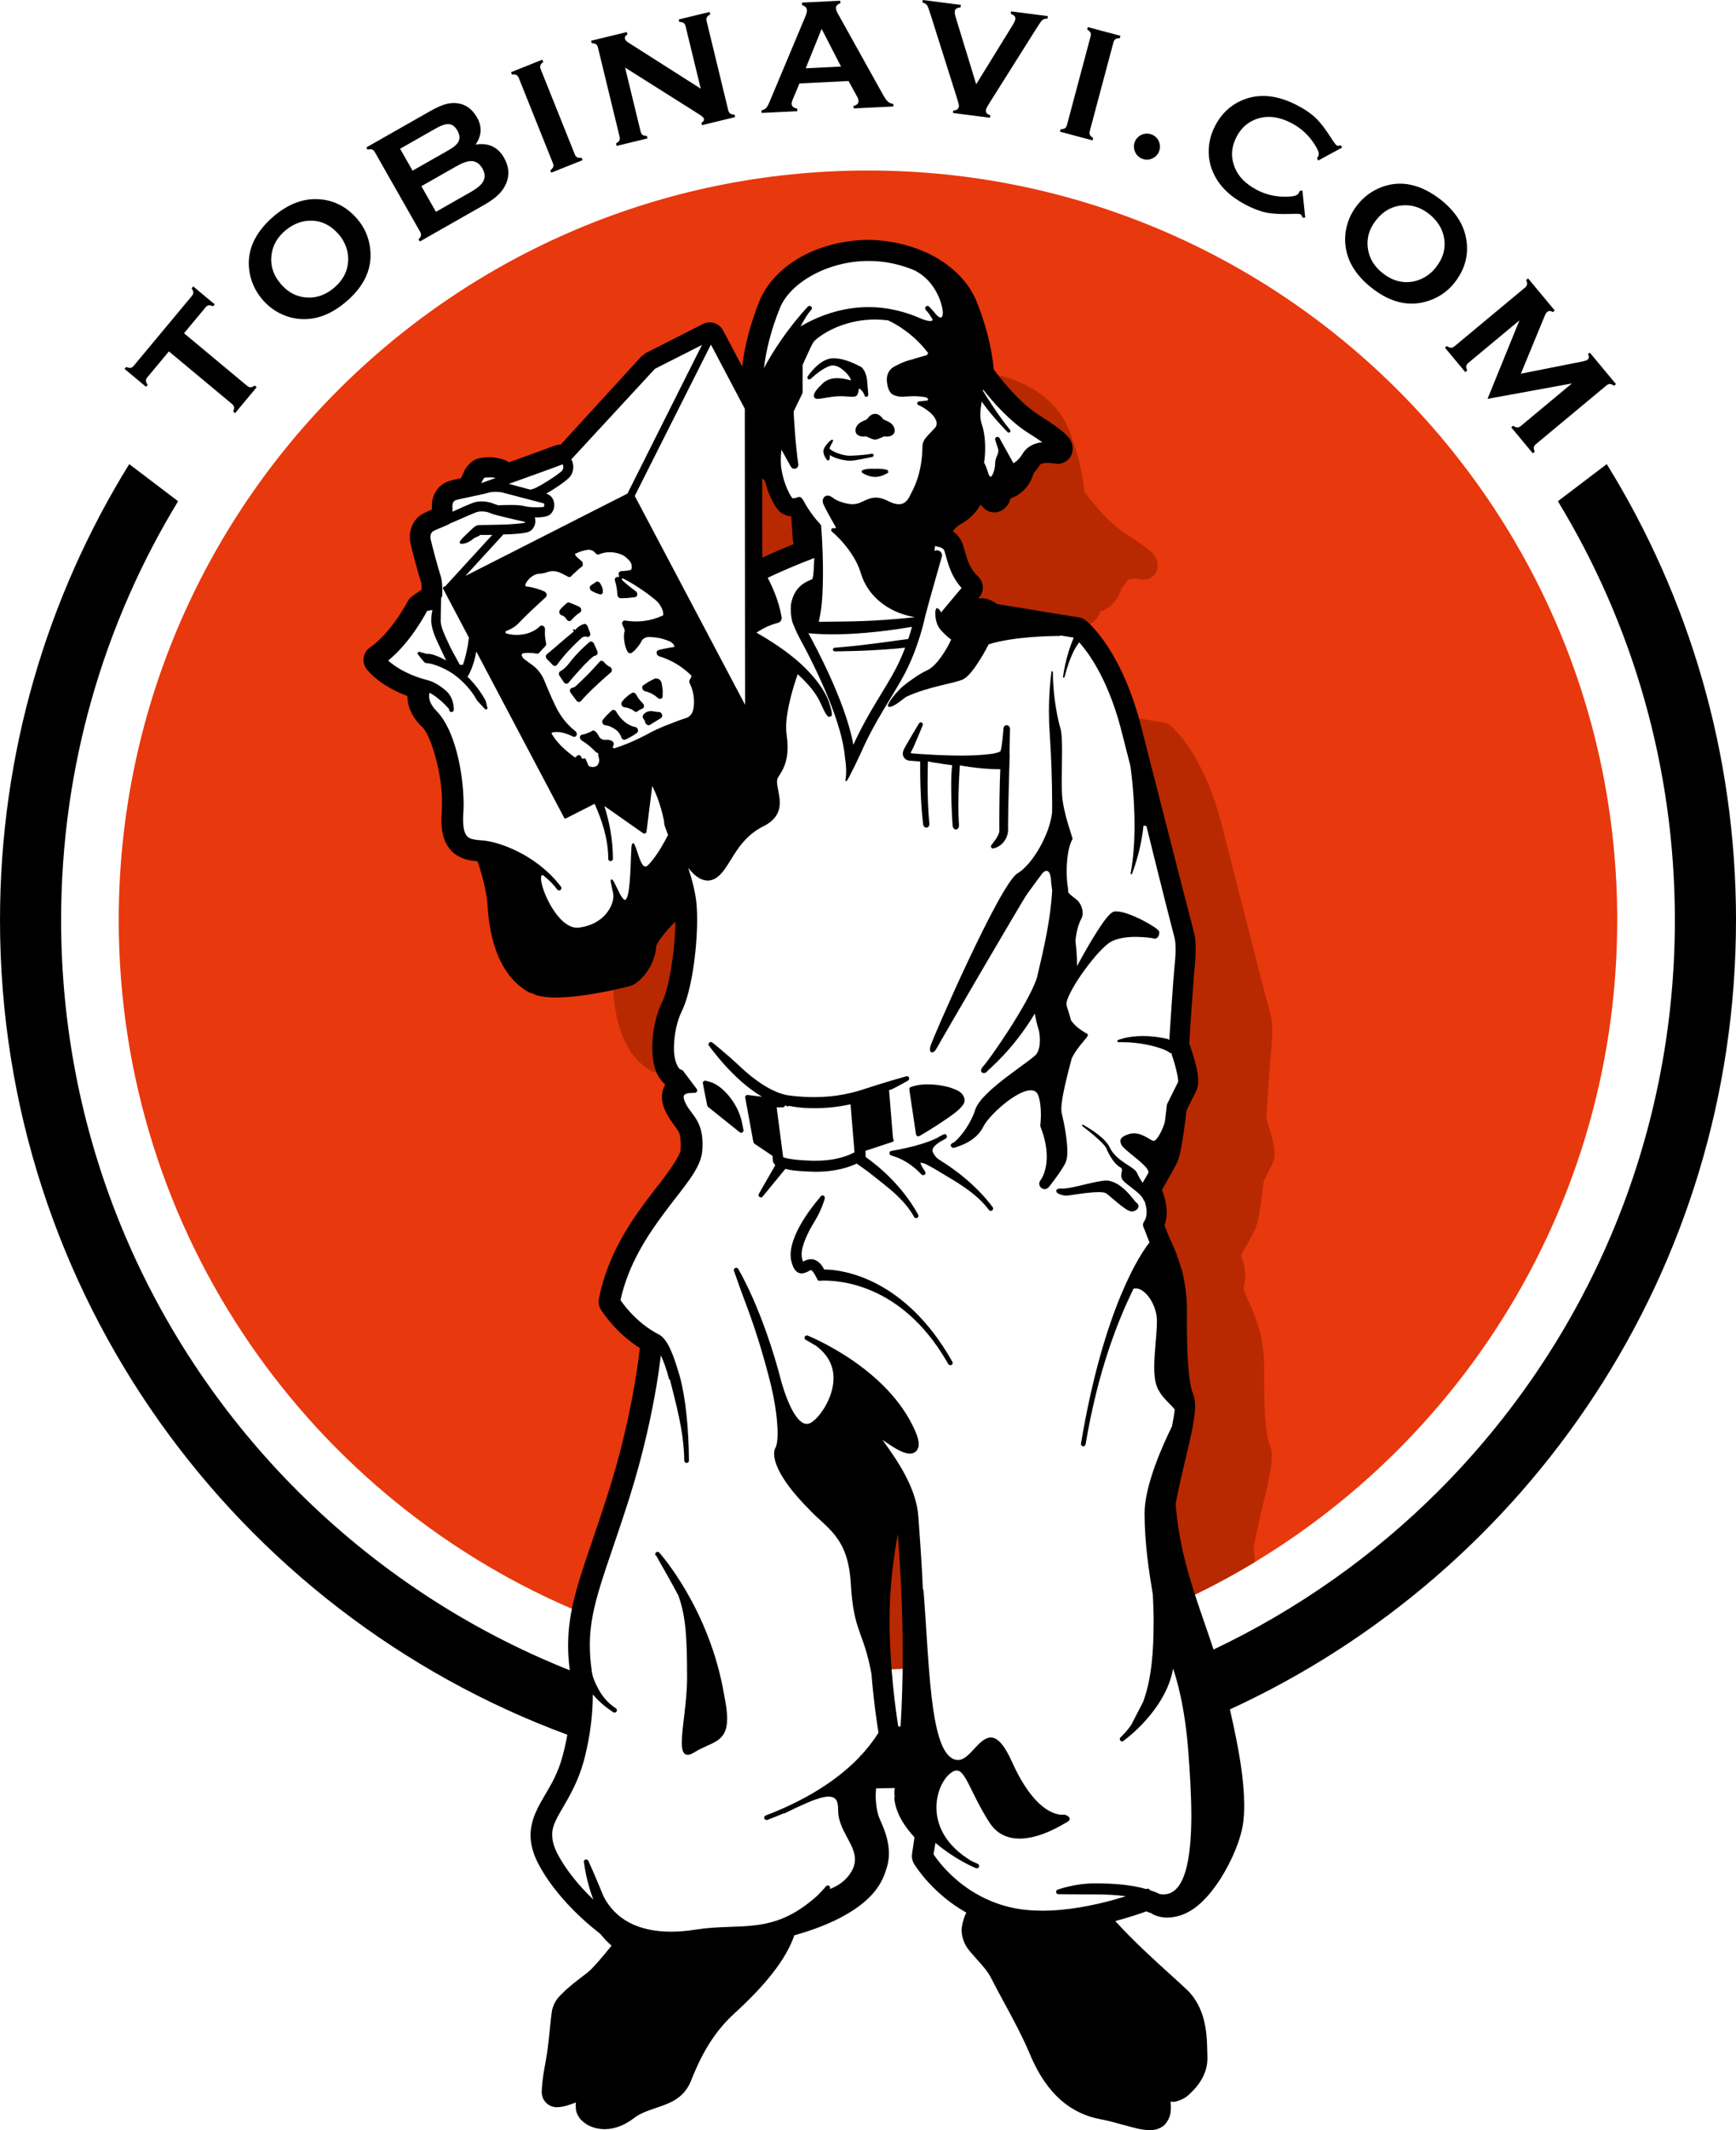 <?xml version="1.0" encoding="iso-8859-1"?>
<!-- Generator: Adobe Illustrator 19.1.0, SVG Export Plug-In . SVG Version: 6.00 Build 0)  -->
<svg version="1.1" id="&#x30EC;&#x30A4;&#x30E4;&#x30FC;_1"
	 xmlns="http://www.w3.org/2000/svg" xmlns:xlink="http://www.w3.org/1999/xlink" x="0px" y="0px" viewBox="0 0 183.79 225.415"
	 style="enable-background:new 0 0 183.79 225.415;" xml:space="preserve">
<g>
	<path style="fill:#E8380D;" d="M96.529,160.529c-0.066-1.079-0.396-2.228-1.011-3.513c-0.078-0.16-0.239-0.256-0.411-0.256h-0.028
		c-0.187,0.015-0.342,0.141-0.4,0.316c-0.14,0.45-0.309,1.014-0.49,1.711c-0.659,2.549-1.152,5.512-1.428,8.564
		c-0.115,1.251-0.173,2.64-0.173,4.128c0,1.811,0.087,3.585,0.21,5.195c1.463-0.018,2.917-0.072,4.36-0.168
		c0.004-0.459,0.01-0.917,0.01-1.382c0-5.803-0.347-10.543-0.554-13.376L96.529,160.529z M91.893,18.043
		c-43.808,0-79.322,35.514-79.322,79.322c0,33.253,20.466,61.724,49.487,73.513c0.397-2.13,1.143-4.341,2.118-7.195
		c0.537-1.58,1.146-3.363,1.803-5.442c2.624-8.328,3.307-14.918,3.417-16.151c0.017-0.18-0.075-0.35-0.232-0.438
		c-2.551-1.388-4.029-3.648-4.189-3.901c0.792-4.083,2.892-7.283,4.839-9.88l0.836-1.085c1.704-2.21,2.935-3.804,2.985-4.993
		c0.021-0.247,0.032-0.486,0.032-0.698c0-1.614-0.454-2.221-0.974-2.918c-0.27-0.363-0.546-0.734-0.821-1.316
		c-0.132-0.292-0.201-0.558-0.201-0.781c0.003-0.588,0.442-0.83,0.531-0.871c0.121-0.06,0.21-0.169,0.241-0.301
		c0.034-0.13,0.003-0.271-0.075-0.375l-0.496-0.668c-0.041-0.053-0.095-0.098-0.153-0.132c-0.711-0.374-1.051-1.296-1.072-2.899
		c0.004-1.435,0.344-3.017,0.891-4.116c0.939-1.842,1.563-6.322,1.561-9.35c0-0.59-0.018-1.098-0.052-1.56
		c-0.023-0.251-0.049-0.517-0.085-0.785c-0.02-0.164-0.184-0.267-0.335-0.324c-0.042-0.017-0.086-0.023-0.13-0.023
		c-0.137,0-0.283,0.061-0.378,0.144c-0.448,0.379-1.043,0.911-1.652,1.502c-0.922,0.87-2.506,2.626-2.56,3.637
		c-0.229,2.038-1.583,2.83-1.595,2.838c0.007,0-0.058,0.012-0.129,0.043L65.91,102.9l-0.356,0.088
		c-0.465,0.11-1.112,0.256-1.849,0.402c-1.973,0.38-3.598,0.574-4.829,0.574c-0.649,0-1.156-0.051-1.571-0.153
		c-0.043-0.116-0.132-0.211-0.255-0.257c-0.053-0.021-0.107-0.031-0.162-0.031c-0.071,0-0.141,0.018-0.204,0.047
		c-2.187-1.149-3.316-4.586-3.467-7.605c-0.09-2.469-1.192-5.478-1.414-6.056c-0.057-0.16-0.275-0.279-0.446-0.3
		c-0.074-0.112-0.192-0.187-0.335-0.196h-0.038c-0.126,0-0.244,0.051-0.327,0.135c-0.566-0.043-1.098-0.118-1.546-0.451
		c-0.528-0.405-0.786-1.169-0.783-2.335c0-0.247,0.008-0.485,0.028-0.738c0.017-0.313,0.026-0.626,0.026-0.959
		c0.011-3.306-1.04-7.787-2.621-9.307c-0.86-0.853-1.04-1.601-1.037-2.077c0-0.231,0.035-0.439,0.104-0.661
		c0.037-0.115,0.028-0.242-0.026-0.349c-0.057-0.106-0.156-0.188-0.273-0.221c-3.124-0.928-4.401-2.55-4.416-2.564l-0.041-0.051
		l0.05-0.033c1.401-0.991,2.548-2.439,3.266-3.479c0.124-0.184,0.89-1.336,1.175-1.928c0.224-0.174,1.083-0.735,1.445-0.973
		c0.124-0.081,0.198-0.21,0.208-0.357l0.02-0.456c-0.003-1.095-0.087-1.308-0.118-1.391c-0.316-0.979-0.976-3.465-1.095-4.036
		c-0.054-0.255-0.051-0.5,0.006-0.727c0.048-0.178,0.17-0.497,0.479-0.67c0.388-0.224,1.272-0.588,1.534-0.694
		c0.17-0.067,0.282-0.233,0.282-0.417c0-0.327-0.003-0.824-0.009-1.108c-0.002-0.137,0.012-0.266,0.044-0.385
		c0.071-0.296,0.287-0.635,0.697-0.755c0.308-0.101,1.005-0.248,1.693-0.391c0.152-0.031,0.295-0.187,0.35-0.333
		c0.055-0.16,0.153-0.435,0.282-0.728c0.042-0.068,0.092-0.177,0.143-0.281c0.173-0.367,0.272-0.548,0.591-0.654
		c0.112-0.009,0.385-0.046,0.698-0.046c0.276,0,0.532,0.029,0.766,0.091c0.246,0.064,0.45,0.164,0.625,0.299l0.177,0.136
		c0.094,0.072,0.242,0.129,0.375,0.129c0.041,0,0.077-0.003,0.112-0.017c2.345-0.842,4.889-1.761,5.358-1.951
		c0.095-0.038,0.197-0.057,0.285-0.057c0.06,0.017,0.147,0.026,0.241,0.026c0.161,0,0.338-0.029,0.413-0.109l8.918-9.744l6.06-3.08
		l3.95,7.472l0.024,22.863c0,0.167,0.092,0.319,0.238,0.399c0.069,0.038,0.14,0.053,0.215,0.053c0.087,0,0.173-0.023,0.248-0.075
		c0.829-0.544,1.574-0.819,1.944-0.934c0.221-0.072,0.354-0.296,0.307-0.523c-0.333-1.605-1.085-3.119-1.395-3.697
		c-0.133-0.241-0.21-0.373-0.21-0.373c2.519-1.238,5.171-2.252,5.923-2.531c0.163-0.06,0.279-0.21,0.293-0.384
		c0.017-0.173-0.068-0.34-0.219-0.429l-0.935-0.557l-0.175-2.732c-0.009-0.079-0.032-0.154-0.075-0.218
		c-0.224-0.344-0.399-0.637-0.508-0.833c-0.078-0.146-0.23-0.235-0.395-0.235c-0.04,0-0.08,0.008-0.121,0.017
		c-0.059,0.017-0.181,0.043-0.325,0.043c-0.189,0-0.267-0.053-0.316-0.101c-0.123-0.123-0.327-0.402-0.606-1.04
		c-0.234-0.534-0.417-1.105-0.547-1.704c-0.024-0.105-0.081-0.198-0.166-0.267c-1.358-1.037-0.833-2.933-0.81-3.014
		c0.043-0.154,0.002-0.324-0.108-0.439c-0.585-0.612-1.21-1.505-1.173-1.809c0.041-0.296,0.21-1.502,0.396-2.798
		c0.014-0.098-0.006-0.2-0.058-0.289l-0.505-0.883c0.04-2.439,0.695-5.41,1.884-8.324c1.294-3.105,5.49-5.372,9.972-5.389
		c4.481,0.017,8.677,2.284,9.972,5.392c0.992,2.445,1.615,4.927,1.788,7.175c0.008,0.081,0.117,0.265,0.161,0.33
		c0.003,0.003,0.101,0.142,0.105,0.146l0.276,0.37c0.279,0.371,0.679,0.886,1.179,1.455c0.89,1.037,2.266,2.473,3.733,3.397
		c1.17,0.741,2.008,1.328,2.496,1.75c0.337,0.31,0.356,0.365,0.371,0.486v0.011l-0.028-0.006l-0.333-0.052
		c-0.17-0.02-0.4-0.041-0.666-0.041c-1.085,0-1.874,0.346-2.18,0.929c-0.197,0.325-0.432,0.615-0.7,0.862
		c-0.075,0.072-0.126,0.164-0.14,0.267c-0.064,0.42-0.35,1.441-1.666,1.859c-0.592,0.224-0.874,0.391-0.926,0.765
		c0,0.205,0.031,0.333,0.066,0.419l-0.13,0.135c-0.527-0.492-0.91-1.199-1.146-2.107c-0.051-0.198-0.224-0.333-0.425-0.341h-0.014
		c-0.196,0-0.371,0.126-0.432,0.316l-0.048,0.161c-0.03,0.098-0.06,0.198-0.094,0.292c-0.021,0.071-0.609,2.308-1.977,3.011
		c-1.386,0.715-2.094,2-2.392,2.704c-0.058,0.134-0.047,0.286,0.028,0.413c0.074,0.121,0.203,0.204,0.35,0.213
		c0.197,0.017,0.386,0.058,0.558,0.121c0.221,0.078,0.604,0.264,0.748,0.703c0.061,0.187,0.118,0.391,0.18,0.607
		c0.293,1.039,0.655,2.333,1.853,3.455l-0.761,0.915c-0.137,0.163-0.14,0.401-0.007,0.571c0.248,0.313,0.636,0.752,1.054,1.054
		c0.229,0.16,0.453,0.235,0.701,0.235c0.103,0,0.204-0.014,0.309-0.031c0.055-0.006,0.115-0.017,0.185-0.017
		c0.08,0,0.296,0,0.768,0.396c0.062,0.05,0.201,0.132,0.281,0.146l8.988,1.466c0.051,0.037,3.484,2.876,5.398,10.767
		c0,0,0.028,0.109,0.417,1.628l0.41,1.609l0.633,2.468l1.199,4.693c0.778,3.04,2.7,10.534,2.83,10.988
		c0.114,0.413,0.132,0.919,0.135,1.358c0,0.57-0.043,1.274-0.133,2.091c-0.055,0.504-0.206,2.696-0.329,4.439l-0.197,2.987
		l-0.036,0.546c-0.005,0.064,0.015,0.204,0.036,0.264c0.093,0.247,0.266,0.75,0.442,1.33c0.23,0.779,0.479,1.669,0.486,2.313
		c-0.004,0.165-0.011,0.255-0.071,0.384l-0.644,1.282l-0.434,0.876c-0.025,0.048-0.059,0.168-0.066,0.218
		c-0.184,1.657-0.385,3.088-0.567,4.037c-0.116,0.553-0.2,0.945-0.343,1.237c-0.361,0.72-1.303,2.339-1.748,3.094
		c-0.082,0.136-0.137,0.391-0.064,0.531c0.293,0.591,0.592,1.374,0.602,2.227c0,0.407-0.082,0.778-0.241,1.094
		c-0.055,0.112-0.103,0.324-0.055,0.442l0.7,1.796c0.134,0.252,0.694,1.336,1.143,2.912l0.126,0.331
		c0.312,1.37,0.466,2.563,0.466,3.703v0.74c0,3.519,0.058,7.093,0.759,8.759c0.074,0.185,0.108,0.411,0.108,0.749
		c-0.011,1.155-0.46,3.045-0.982,5.234c-0.364,1.538-0.778,3.278-1.089,4.989c0.249,3.857,1.155,7.22,2.193,10.403
		c27.244-12.558,46.156-40.105,46.156-72.071C171.215,53.558,135.701,18.043,91.893,18.043z M113.493,103.884
		c0,0-0.99-4.539-0.397-6.724l-0.923-0.394c0,0-2.504,7.91-1.977,10.677c0.527,2.768,0.923,3.559,0.923,3.559l-1.978,3.295
		c0,0,1.845,1.187,1.845,3.032h0.528l2.24-7.645C113.754,109.685,110.46,107.706,113.493,103.884z"/>
	<path style="fill:#B82901;" d="M85.525,56.999l-0.175-2.732c-0.009-0.079-0.032-0.154-0.075-0.218
		c-0.224-0.344-0.399-0.637-0.508-0.833c-0.078-0.146-0.23-0.235-0.395-0.235c-0.04,0-0.08,0.008-0.121,0.017
		c-0.059,0.017-0.181,0.043-0.325,0.043c-0.189,0-0.267-0.053-0.316-0.101c-0.123-0.123-0.327-0.402-0.606-1.04
		c-0.234-0.534-0.417-1.105-0.547-1.704c-0.024-0.105-0.081-0.198-0.166-0.267c-0.106-0.08-0.197-0.168-0.281-0.259l-1.503,0.764
		l-0.422,0.32l-0.984,1.076l0.014,14.219c0,0.167,0.092,0.319,0.238,0.399c0.069,0.038,0.14,0.053,0.215,0.053
		c0.087,0,0.173-0.023,0.248-0.075c0.829-0.544,1.574-0.819,1.944-0.934c0.221-0.072,0.354-0.296,0.307-0.523
		c-0.333-1.605-1.085-3.119-1.395-3.697c-0.133-0.241-0.21-0.373-0.21-0.373c2.519-1.238,5.171-2.252,5.923-2.531
		c0.163-0.06,0.279-0.21,0.293-0.384c0.017-0.173-0.068-0.34-0.219-0.429L85.525,56.999z M73.099,97.368
		c0-0.59-0.018-1.098-0.052-1.56c-0.023-0.251-0.049-0.517-0.085-0.785c-0.02-0.164-0.184-0.267-0.335-0.324
		c-0.042-0.017-0.086-0.023-0.13-0.023c-0.137,0-0.283,0.061-0.378,0.144c-0.448,0.379-1.043,0.911-1.652,1.502
		c-0.922,0.87-2.506,2.626-2.56,3.637c-0.229,2.038-1.583,2.83-1.595,2.838c0.007,0-0.058,0.012-0.129,0.043L65.91,102.9
		l-0.356,0.088c-0.241,0.057-0.533,0.124-0.86,0.195c0.13,0.629,0.224,1.263,0.241,1.827c0.215,3.102,1.132,6.682,4.017,8.334
		c0.144,0.077,0.299,0.126,0.456,0.153c0.139,0.091,0.293,0.16,0.457,0.201c0.551,0.135,1.138,0.186,1.82,0.186
		c0.062,0,0.132-0.006,0.194-0.007l-0.008-0.012c-0.041-0.053-0.095-0.098-0.153-0.132c-0.711-0.374-1.051-1.296-1.072-2.899
		c0.004-1.435,0.344-3.017,0.891-4.116C72.477,104.876,73.101,100.396,73.099,97.368z M119.369,61.389
		c0.002-0.001,0.003-0.003,0.006-0.005c0.045-0.033,0.287-0.146,0.76-0.141c0.174,0,0.329,0.016,0.445,0.029l0.26,0.043l0.001-0.002
		c0.416,0.071,0.848-0.036,1.179-0.303c0.354-0.281,0.555-0.707,0.555-1.156v-0.012l-0.007-0.169
		c0.013-0.094-0.138-0.64-0.332-0.859c-0.182-0.238-0.305-0.345-0.482-0.515c-0.605-0.52-1.414-1.078-2.533-1.789
		c-1.147-0.717-2.373-1.972-3.144-2.877c-0.442-0.501-0.789-0.95-1.037-1.275l-0.239-0.325c-0.199-2.17-0.808-4.509-1.74-6.807
		c-1.476-3.372-5.255-5.484-9.428-5.874c0.005,0.066,0.015,0.133,0.019,0.198c0.008,0.081,0.117,0.265,0.161,0.33
		c0.003,0.003,0.101,0.142,0.105,0.146l0.276,0.37c0.279,0.371,0.679,0.886,1.179,1.455c0.89,1.037,2.266,2.473,3.733,3.397
		c1.17,0.741,2.008,1.328,2.496,1.75c0.337,0.31,0.356,0.365,0.371,0.486v0.011l-0.028-0.006l-0.333-0.052
		c-0.17-0.02-0.4-0.041-0.666-0.041c-1.085,0-1.874,0.346-2.18,0.929c-0.197,0.325-0.432,0.615-0.7,0.862
		c-0.075,0.072-0.126,0.164-0.14,0.267c-0.064,0.42-0.35,1.441-1.666,1.859c-0.592,0.224-0.874,0.391-0.926,0.765
		c0,0.205,0.031,0.333,0.066,0.419l-0.13,0.135c-0.527-0.492-0.91-1.199-1.146-2.107c-0.051-0.198-0.224-0.333-0.425-0.341h-0.014
		c-0.196,0-0.371,0.126-0.432,0.316l-0.048,0.161c-0.03,0.098-0.06,0.198-0.094,0.292c-0.021,0.071-0.609,2.308-1.977,3.011
		c-1.386,0.715-2.094,2-2.392,2.704c-0.058,0.134-0.047,0.286,0.028,0.413c0.074,0.121,0.203,0.204,0.35,0.213
		c0.197,0.017,0.386,0.058,0.558,0.121c0.221,0.078,0.604,0.264,0.748,0.703c0.061,0.187,0.118,0.391,0.18,0.607
		c0.293,1.039,0.655,2.333,1.853,3.455l-0.761,0.915c-0.137,0.163-0.14,0.401-0.007,0.571c0.248,0.313,0.636,0.752,1.054,1.054
		c0.229,0.16,0.453,0.235,0.701,0.235c0.103,0,0.204-0.014,0.309-0.031c0.055-0.006,0.115-0.017,0.185-0.017
		c0.08,0,0.296,0,0.768,0.396c0.062,0.05,0.201,0.132,0.281,0.146l7.429,1.211c0.469-0.407,0.827-0.861,1.085-1.3
		c0.107,0.125,0.221,0.246,0.344,0.359c0.595,0.555,1.521,0.526,2.084-0.063l0.119-0.125c0.209-0.222,0.342-0.494,0.39-0.781
		c1.46-0.507,2.095-1.745,2.289-2.494c0.24-0.257,0.461-0.549,0.648-0.859L119.369,61.389z M133.255,128.732
		c0.184-0.941,0.364-2.238,0.536-3.741l0.337-0.675l0.596-1.186c0.194-0.384,0.23-0.849,0.222-0.981
		c-0.023-0.996-0.297-1.858-0.515-2.618c-0.14-0.461-0.272-0.862-0.373-1.144l0.022-0.326l0.183-2.779
		c0.113-1.603,0.26-3.687,0.303-4.07c0.086-0.799,0.129-1.501,0.129-2.106c-0.006-0.454-0.006-1.018-0.179-1.665
		c-0.104-0.355-1.905-7.381-2.626-10.194l-1.116-4.365l-0.589-2.298l-0.381-1.496c-0.363-1.412-0.388-1.514-0.388-1.517
		c-1.886-7.674-5.181-10.535-5.588-10.851c-0.192-0.138-0.405-0.226-0.635-0.264l-4.355-0.71c0.187,0.611,0.369,1.247,0.535,1.934
		c0,0,0.028,0.109,0.417,1.628l0.41,1.609l0.633,2.468l1.199,4.693c0.778,3.04,2.7,10.534,2.83,10.988
		c0.114,0.413,0.132,0.919,0.135,1.358c0,0.57-0.043,1.274-0.133,2.091c-0.055,0.504-0.206,2.696-0.329,4.439l-0.197,2.987
		l-0.036,0.546c-0.005,0.064,0.015,0.204,0.036,0.264c0.093,0.247,0.266,0.75,0.442,1.33c0.23,0.779,0.479,1.669,0.486,2.313
		c-0.004,0.165-0.011,0.255-0.071,0.384l-0.644,1.282l-0.434,0.876c-0.025,0.048-0.059,0.168-0.066,0.218
		c-0.184,1.657-0.385,3.088-0.567,4.037c-0.116,0.553-0.2,0.945-0.343,1.237c-0.361,0.72-1.303,2.339-1.748,3.094
		c-0.082,0.136-0.137,0.391-0.064,0.531c0.293,0.591,0.592,1.374,0.602,2.227c0,0.407-0.082,0.778-0.241,1.094
		c-0.055,0.112-0.103,0.324-0.055,0.442l0.7,1.796c0.134,0.252,0.694,1.336,1.143,2.912l0.126,0.331
		c0.312,1.37,0.466,2.563,0.466,3.703v0.74c0,3.519,0.058,7.093,0.759,8.759c0.074,0.185,0.108,0.411,0.108,0.749
		c-0.011,1.155-0.46,3.045-0.982,5.234c-0.364,1.538-0.778,3.278-1.089,4.989c0.249,3.858,1.155,7.222,2.193,10.404
		c2.691-1.239,5.3-2.624,7.817-4.146c-0.063-0.511-0.117-1.029-0.155-1.557c0.275-1.485,0.639-3.017,0.965-4.393
		c0.483-2.057,0.924-3.794,0.952-5.198c0-0.42-0.034-0.841-0.21-1.271c-0.47-0.981-0.626-4.375-0.596-7.591v-0.691
		c0-1.192-0.162-2.422-0.469-3.775l-0.064-0.197l-0.091-0.245c-0.421-1.45-0.925-2.482-1.12-2.858l-0.462-1.187
		c0.149-0.414,0.218-0.859,0.218-1.298c-0.016-0.874-0.232-1.614-0.476-2.205c0.463-0.796,1.119-1.937,1.442-2.579
		C133.075,129.69,133.143,129.252,133.255,128.732z M96.529,160.529c-0.066-1.079-0.396-2.228-1.011-3.513
		c-0.078-0.16-0.239-0.256-0.411-0.256h-0.028c-0.187,0.015-0.342,0.141-0.4,0.316c-0.14,0.45-0.309,1.014-0.49,1.711
		c-0.659,2.549-1.152,5.512-1.428,8.564c-0.115,1.251-0.173,2.64-0.173,4.128c0,1.809,0.087,3.58,0.21,5.188
		c1.464-0.017,2.917-0.074,4.36-0.17c0.004-0.456,0.01-0.911,0.01-1.372c0-5.803-0.347-10.543-0.554-13.376L96.529,160.529z
		 M113.493,103.884c0,0-0.99-4.539-0.397-6.724l-0.923-0.394c0,0-2.504,7.91-1.977,10.677c0.527,2.768,0.923,3.559,0.923,3.559
		l-1.978,3.295c0,0,1.845,1.187,1.845,3.032h0.528l2.24-7.645C113.754,109.685,110.46,107.706,113.493,103.884z"/>
	<path d="M93.946,49.746c-0.347-0.136-0.796-0.139-1.064-0.142c-0.023,0-0.05-0.003-0.082-0.003
		c-0.01,0.001-0.024,0.001-0.046,0.006h-0.11c0,0-0.044,0-0.109,0c-0.006,0-0.021-0.004-0.041-0.004
		c-0.023,0-0.059-0.003-0.105-0.003c-0.272,0.003-0.703,0.006-1.039,0.145c-0.058,0.019-0.109,0.068-0.117,0.137
		c-0.002,0.005-0.003,0.013-0.005,0.023c0,0.061,0.037,0.115,0.081,0.149c0.027,0.007,0.646,0.417,1.338,0.417
		c0.697,0,1.312-0.415,1.317-0.408c0.066-0.038,0.1-0.098,0.096-0.155h-0.052C94.036,49.804,93.994,49.761,93.946,49.746z
		 M96.283,80.494l0.005-0.078l-0.002,0.078c0.112,0.006,0.599,0.047,1.135,0.09c-0.038,4.033,0.301,6.527,0.316,6.672
		c0.02,0.17,0.145,0.321,0.339,0.33c0.228-0.009,0.322-0.224,0.322-0.389c0-0.02,0-0.054-0.007-0.088
		c-0.148-1.408-0.186-3.062-0.186-4.371c0-1.009,0.024-1.812,0.035-2.162c0.019,0.001,0.037,0.003,0.056,0.004
		c0.444,0.115,0.865,0.153,0.865,0.153c0.403,0.075,0.988,0.162,1.647,0.246c-0.093,0.698-0.103,1.425-0.103,2.083
		c0,2.672,0.153,4.261,0.158,4.372c0.019,0.171,0.143,0.33,0.337,0.344c0.239-0.011,0.33-0.237,0.33-0.408v-0.047
		c-0.049-0.681-0.066-1.404-0.066-2.122c0-1.752,0.107-3.449,0.154-4.203c0.033,0.004,0.065,0.008,0.097,0.011
		c1.121,0.208,2.392,0.333,3.148,0.364c0.441,0.021,0.771,0.032,0.973,0.032c0.037-0.004,0.053-0.004,0.068,0
		c-0.082,1.604-0.105,4.329-0.105,5.685c0,0.374,0,0.644,0.006,0.765v0.037c0,0.528-0.671,1.296-0.831,1.521l0-0.002
		c-0.041,0.041-0.062,0.094-0.064,0.151c0,0.032,0.009,0.075,0.032,0.116c0.038,0.067,0.116,0.107,0.191,0.107v-0.009l0.04,0.006
		c0.814-0.173,1.555-0.969,1.555-2.012v-0.067c-0.003-0.09-0.006-0.219-0.006-0.376c0-1.714,0.175-7.454,0.175-7.462l-0.018-0.061
		c0.023-0.985,0.048-2.52,0.051-2.65c0-0.003,0-0.018,0-0.018c0-0.198-0.13-0.377-0.329-0.393c0.002-0.001-0.004-0.003-0.025-0.004
		c-0.209,0.003-0.34,0.195-0.34,0.385c-0.01,0.225-0.151,1.935-0.309,2.36c0.002,0.07-0.543,0.267-1.317,0.333
		c-0.782,0.092-1.773,0.138-2.641,0.138c-0.041,0-0.087-0.002-0.134,0.004h-0.223c-0.721,0-1.654-0.034-2.523-0.07
		c-1.311-0.065-2.546-0.156-2.621-0.18c-0.026-0.02-0.033-0.02-0.037-0.02c-0.003,0.003-0.003,0.003-0.012-0.021
		c0-0.017,0.03-0.118,0.108-0.239c0.241-0.394,1.147-2.661,1.152-2.661c0.021-0.05,0.026-0.08,0.026-0.105
		c0-0.084-0.047-0.16-0.127-0.198c-0.023-0.014-0.058-0.023-0.095-0.023c-0.075,0-0.154,0.036-0.192,0.117
		c0,0.004-1.371,2.258-1.618,2.788c-0.055,0.122-0.087,0.247-0.089,0.365c0,0.003-0.004,0.014-0.004,0.034
		C95.579,80.193,95.938,80.473,96.283,80.494z M105.132,89.718v-0.016l0.003,0.008L105.132,89.718z M91.453,44.522
		c-0.188,0.084-0.411,0.189-0.579,0.356c-0.195,0.192-0.304,0.434-0.304,0.667c0,0.16,0.055,0.321,0.183,0.438
		c0.196,0.173,0.454,0.216,0.66,0.219c0.084,0,0.165-0.009,0.237-0.028c0.054,0.014,0.235,0.081,0.39,0.156
		c0.21,0.087,0.408,0.186,0.608,0.191c0.202-0.006,0.4-0.104,0.602-0.188c0.178-0.087,0.4-0.165,0.405-0.162
		c0.081,0.023,0.15,0.031,0.228,0.031c0.206-0.003,0.462-0.046,0.656-0.216c0.13-0.12,0.186-0.281,0.186-0.441
		c-0.004-0.235-0.111-0.472-0.303-0.667c-0.172-0.167-0.393-0.272-0.579-0.356c-0.176-0.069-0.328-0.162-0.333-0.159
		c-0.112-0.112-0.359-0.562-0.86-0.573c-0.504,0.011-0.755,0.461-0.849,0.556C91.793,44.375,91.629,44.453,91.453,44.522z
		 M93.653,46.098c0,0,0.003-0.002,0.004-0.002l0.043,0.06l-0.044-0.058l-0.003,0.004V46.098z M170.108,49.113l-5.175,3.928
		c7.86,12.921,12.385,28.087,12.386,44.323c-0.002,23.6-9.557,44.936-25.021,60.404c-6.881,6.88-14.935,12.57-23.821,16.789
		c-0.296-0.899-0.603-1.796-0.918-2.705c-1.392-4.016-2.753-8.002-3.091-12.723c0.296-1.597,0.687-3.241,1.036-4.72
		c0.52-2.21,0.994-4.078,1.024-5.587c0-0.451-0.037-0.902-0.227-1.364c-0.504-1.055-0.672-4.703-0.64-8.158v-0.742
		c0-1.282-0.175-2.604-0.505-4.058l-0.069-0.212l-0.097-0.264c-0.452-1.559-0.994-2.668-1.203-3.073l-0.497-1.274
		c0.159-0.445,0.233-0.922,0.233-1.395c-0.016-0.938-0.249-1.732-0.511-2.369c0.498-0.854,1.203-2.082,1.551-2.771
		c0.283-0.598,0.356-1.069,0.478-1.628c0.196-1.011,0.391-2.405,0.575-4.02l0.362-0.727l0.641-1.273
		c0.208-0.411,0.246-0.913,0.237-1.054c-0.022-1.07-0.318-1.997-0.552-2.813c-0.15-0.497-0.293-0.927-0.401-1.229l0.024-0.351
		l0.196-2.988c0.121-1.722,0.277-3.961,0.325-4.373c0.092-0.859,0.139-1.613,0.139-2.264c-0.007-0.487-0.007-1.094-0.191-1.789
		c-0.112-0.38-2.048-7.932-2.823-10.955l-1.199-4.691l-0.633-2.47l-0.409-1.607c-0.391-1.517-0.417-1.627-0.417-1.63
		c-2.027-8.247-5.568-11.321-6.005-11.661c-0.206-0.147-0.435-0.243-0.681-0.283l-8.675-1.414c-0.537-0.433-1.309-0.651-1.618-0.614
		c-0.235,0.003-0.365,0.034-0.365,0.026c-0.002,0-0.004,0.002-0.008,0.002l0.117-0.141c0.542-0.649,0.484-1.605-0.132-2.185
		c-0.852-0.806-1.115-1.675-1.411-2.722c-0.063-0.222-0.125-0.438-0.2-0.668c-0.241-0.711-0.687-1.143-1.085-1.403
		c0.268-0.329,0.606-0.64,1.011-0.84c0.93-0.542,1.542-1.277,1.95-1.968c0.115,0.133,0.238,0.263,0.369,0.386
		c0.64,0.596,1.636,0.565,2.239-0.069l0.128-0.134c0.225-0.238,0.368-0.531,0.42-0.838c1.569-0.545,2.251-1.875,2.46-2.681
		c0.258-0.276,0.495-0.59,0.697-0.923l-0.007-0.009c0.002-0.001,0.003-0.003,0.006-0.006c0.049-0.034,0.309-0.156,0.817-0.151
		c0.186,0,0.354,0.017,0.477,0.031l0.28,0.046l0.001-0.002c0.447,0.077,0.91-0.039,1.266-0.325c0.38-0.302,0.596-0.759,0.596-1.243
		v-0.012l-0.007-0.182c0.014-0.101-0.148-0.688-0.356-0.923c-0.194-0.255-0.327-0.371-0.519-0.553
		c-0.65-0.559-1.52-1.159-2.722-1.923c-1.233-0.771-2.549-2.12-3.379-3.092c-0.475-0.539-0.848-1.02-1.115-1.371l-0.255-0.349
		c-0.215-2.332-0.869-4.845-1.87-7.315c-1.741-3.975-6.457-6.33-11.447-6.387c-4.997,0.057-9.714,2.412-11.449,6.367
		c-0.971,2.396-1.613,4.811-1.873,7.033l-2.021-3.82c-0.407-0.772-1.357-1.071-2.131-0.677l-6.061,3.082l-0.454,0.345l-8.522,9.314
		c-0.271,0.013-0.499,0.07-0.741,0.161c-0.361,0.149-2.58,0.951-4.743,1.731c-0.284-0.173-0.601-0.303-0.923-0.386
		c-0.381-0.101-0.771-0.142-1.162-0.142c-0.42,0-0.805,0.053-0.831,0.053l-0.368,0.074c-0.859,0.226-1.448,1.185-1.533,1.489
		c-0.018,0.04-0.043,0.095-0.059,0.128l-0.098,0.188c-0.042,0.095-0.081,0.187-0.116,0.274c-0.469,0.1-0.898,0.195-1.248,0.307
		c-1.039,0.31-1.595,1.199-1.752,1.897c-0.068,0.208-0.087,0.477-0.087,0.724v0.07c0.001,0.084,0.003,0.193,0.004,0.314
		c-0.333,0.145-0.708,0.318-1.015,0.491c-0.886,0.519-1.119,1.291-1.22,1.63c-0.082,0.266-0.1,0.542-0.1,0.785
		c0,0.26,0.029,0.492,0.073,0.698c0.151,0.7,0.788,3.095,1.139,4.189h0.004v0.005c0,0.011,0.002,0.043,0.01,0.128
		c0.011,0.117,0.021,0.302,0.025,0.571c-0.376,0.246-0.81,0.536-1.056,0.724c-0.192,0.15-0.353,0.348-0.458,0.568
		c-0.173,0.379-0.963,1.589-1.058,1.723c-0.646,0.947-1.721,2.273-2.865,3.073h-0.004c-0.371,0.243-0.626,0.64-0.696,1.079
		c-0.075,0.438,0.043,0.892,0.318,1.242l0.041,0.05l0.125,0.141l0.003,0.011c0.391,0.444,1.69,1.722,4.137,2.636
		c0.002,0.013,0.002,0.023,0.004,0.035c-0.016,0.892,0.398,2.117,1.508,3.196c0.95,0.718,2.238,5.181,2.149,8.122v0.055
		c0,0.299-0.009,0.583-0.023,0.869c-0.019,0.212-0.03,0.436-0.031,0.662c-0.015,0.095-0.007,0.125,0.001,0.142v0.022h0.007
		c-0.002,0.004-0.005,0.011-0.01,0.02c0,1.348,0.282,2.685,1.408,3.58c0.89,0.651,1.788,0.725,2.395,0.775h0.018
		c0.386,1.13,1.025,3.279,1.071,4.888c0.232,3.333,1.216,7.181,4.317,8.956c0.155,0.082,0.321,0.135,0.489,0.164
		c0.15,0.098,0.315,0.173,0.492,0.216c0.592,0.145,1.223,0.199,1.956,0.199c1.395-0.002,3.093-0.212,5.128-0.603
		c0.771-0.153,1.435-0.304,1.914-0.414l0.377-0.096l0.235-0.052l0.101-0.036c0.185-0.038,0.359-0.107,0.525-0.211
		c0.131-0.063,2.045-1.288,2.334-4.012l-0.061-0.094l0.07,0.024c0.086-0.413,1.284-1.881,2.002-2.532
		c0.008,2.79-0.693,7.209-1.386,8.459c-0.696,1.419-1.051,3.15-1.063,4.833c0.02,1.533,0.264,2.997,1.377,3.939
		c-0.198,0.337-0.344,0.769-0.355,1.305c0.006,0.559,0.15,1.014,0.341,1.447c0.35,0.746,0.728,1.254,0.997,1.613
		c0.496,0.738,0.593,0.626,0.657,1.965c0,0.158-0.01,0.357-0.027,0.565c0.114,0.267-0.917,2.001-2.658,4.151l-0.835,1.088
		c-2.004,2.673-4.274,6.093-5.144,10.545c-0.078,0.4,0,0.814,0.219,1.163c0.226,0.333,1.584,2.447,4.109,4.049
		c-0.237,2.15-1.037,7.988-3.278,15.104c-0.65,2.06-1.256,3.83-1.792,5.409c-1.454,4.274-2.514,7.306-2.522,10.945
		c0,0.863,0.064,1.742,0.182,2.644c-10.889-4.334-20.679-10.835-28.834-18.988C16.026,142.301,6.471,120.965,6.47,97.365
		c0-16.237,4.525-31.403,12.386-44.324l-5.175-3.928C5.009,63.137,0.001,79.665,0,97.365c0.001,39.56,25.006,73.256,60.064,86.206
		c-0.128,0.72-0.291,1.478-0.508,2.271c-0.461,1.729-1.136,2.884-1.832,4.059c-0.705,1.222-1.502,2.487-1.56,4.251
		c0,1.071,0.31,2.085,0.828,3.076c1.19,2.267,2.904,4.125,4.141,5.325c0.677,0.65,1.284,1.18,1.758,1.562
		c0.199,0.169,0.388,0.317,0.622,0.503c0.02,0.014,0.035,0.025,0.048,0.035c0.375,0.47,0.767,0.882,1.184,1.238
		c-0.853,1.07-2.046,2.48-2.564,2.863l-0.522,0.4c-0.525,0.403-1.177,0.902-1.755,1.425c-0.562,0.588-1.142,0.927-1.455,2.129
		c-0.084,0.493-0.142,1.125-0.223,1.868c-0.115,1.147-0.26,2.548-0.445,3.504c-0.241,1.257-0.347,2.059-0.386,2.577
		c-0.023,0.243-0.032,0.429-0.032,0.542c-0.035,0.29,0.009,0.594,0.136,0.87c0.261,0.562,0.829,0.923,1.448,0.923
		c0.748-0.031,1.296-0.227,2.017-0.51c-0.008,0.112-0.014,0.222-0.016,0.331c0.043,0.323-0.082,0.641,0.448,1.381
		c0.568,0.658,1.44,1.104,2.613,1.122c1.143-0.008,2.189-0.472,3.106-1.173c0.589-0.468,1.411-0.771,2.305-1.068
		c1.138-0.409,2.85-0.837,3.671-2.729c0.778-1.929,1.997-4.884,4.703-7.323c3.166-2.893,5.42-5.643,6.302-8.228
		c1.319-0.364,3.154-0.961,4.914-1.879c2.009-1.072,4.089-2.573,4.804-5.069c0.193-0.557,0.297-1.136,0.297-1.716
		c-0.014-1.539-0.586-2.743-0.99-3.688c-0.304-0.663-0.418-1.751-0.412-2.544c0.002-0.205,0.029-0.436,0.041-0.651
		c0.661-0.007,1.32-0.019,1.977-0.039c-0.011,0.087-0.019,0.18-0.03,0.267c-0.024,0.188-0.016,0.375,0.026,0.557
		c-0.037,0.18-0.041,0.366-0.012,0.551c0.231,1.389,0.994,2.632,2.104,3.843l-0.257,1.752c-0.054,0.371,0.026,0.758,0.226,1.079
		c0.271,0.422,2.016,3.151,5.521,5.141c-0.224,0.445-0.407,0.976-0.484,1.591c-0.03,0.193-0.018,0.298-0.021,0.331
		c0.106,1.622,1.024,2.274,1.638,3.039c0.604,0.66,1.159,1.287,1.521,2.021c0.378,0.752,0.822,1.566,1.291,2.434
		c0.935,1.717,1.968,3.635,2.721,5.41c0.987,2.371,2.957,6.149,7.461,7.019c0.876,0.161,1.723,0.399,2.516,0.619
		c0.97,0.255,1.792,0.531,2.759,0.553c0.34,0,0.67-0.046,0.989-0.18c0.304-0.104,0.64-0.407,0.65-0.431
		c0.6-0.75,0.589-1.26,0.614-1.738c0-0.088,0-0.176-0.005-0.266c-0.008-0.135-0.019-0.271-0.032-0.404
		c0.177,0.028,0.358,0.031,0.538,0c1.148-0.311,1.471-0.785,2.165-1.513c0.587-0.724,1.183-1.7,1.203-3.009l-0.003-0.104
		c0,0,0,0,0-0.111c-0.059-1.667,0.11-4.756-2.035-6.975c-0.444-0.433-1.047-0.977-1.755-1.619c-1.718-1.55-4.128-3.742-5.96-5.777
		c1.471-0.393,2.636-0.79,3.286-1.026c0.086,0.033,0.167,0.065,0.242,0.098c0.088,0.038,0.18,0.066,0.272,0.088
		c0.128,0.103,0.273,0.184,0.433,0.243c0.417,0.154,0.868,0.238,1.329,0.238c2.335-0.098,4.013-1.73,5.571-4.105
		c1.247-2.001,2.184-4.207,2.418-6.033c0.065-0.576,0.099-1.164,0.095-1.792c-0.005-2.525-0.48-5.617-1.513-10.108
		c31.617-14.528,53.579-46.452,53.58-83.527h0.002C183.789,79.665,178.78,63.138,170.108,49.113z M103.931,42.495
		c1.146,1.619,2.626,3.114,2.736,3.226c0.044,0.043,0.09,0.061,0.135,0.061l0.097-0.034c0.066-0.051,0.081-0.104,0.081-0.147
		c0-0.048-0.015-0.084-0.041-0.112c-1.149-1.374-2.452-3.44-2.893-4.159v-0.011l0.049-0.08c0.986,1.254,2.753,3.293,4.726,4.55
		c0.652,0.408,1.148,0.739,1.525,1.004c-0.723,0.09-1.558,0.371-2.06,1.188c-0.35,0.586-0.717,0.883-0.991,1.041h-0.003
		l-1.477-2.665c-0.049-0.08-0.128-0.127-0.216-0.127c-0.027,0-0.07,0-0.115,0.031c-0.075,0.03-0.135,0.117-0.139,0.218
		c0,0.014,0.004,0.051,0.021,0.089l0.334,1.029c-0.006,0.005-0.006,0.028-0.006,0.055c0.01,0.529-0.337,0.71-0.34,1.404
		c0,0.61-0.305,1.395-0.471,1.398c-0.034,0.003-0.119-0.043-0.199-0.226l-0.024-0.046c-0.017-0.051-0.038-0.104-0.051-0.156
		c-0.115-0.423-0.279-0.794-0.424-1.077c0.081-0.496,0.113-1.031,0.113-1.538c0-0.982-0.131-1.847-0.333-2.444
		c-0.13-0.371-0.179-0.741-0.179-1.104C103.787,43.393,103.862,42.932,103.931,42.495z M82.565,32.611
		c1.073-2.712,5.113-4.992,9.324-4.992h0.09l0.015-0.006v0.003c1.738,0,3.44,0.389,4.933,1.037c0.006,0.011,0.015,0.021,0.026,0.027
		c2.209,1.178,2.866,3.686,2.863,4.422c-0.006,0.416-0.119,0.495-0.225,0.495c-0.099,0.005-0.247-0.073-0.376-0.198
		c-0.268-0.313-0.545-0.634-0.841-0.947c-0.046-0.05-0.112-0.084-0.179-0.084c-0.062,0-0.133,0.02-0.179,0.081
		c-0.047,0.04-0.071,0.108-0.071,0.174c0,0.057,0.02,0.118,0.067,0.168c0.278,0.293,0.505,0.643,0.72,1.013
		c-0.002,0.003-0.004,0.011-0.004,0.011c-0.005,0.09-0.022,0.145-0.244,0.156c-0.179,0.003-0.473-0.061-0.898-0.223
		c-1.538-0.689-3.448-1.247-5.635-1.25c-3,0.003-5.496,1.047-7.201,2.046c0.349-0.631,0.68-1.265,1.139-1.753
		c0.04-0.047,0.064-0.107,0.064-0.168c0-0.064-0.025-0.131-0.079-0.183c-0.051-0.047-0.11-0.07-0.171-0.07
		c-0.065,0-0.138,0.023-0.185,0.09c-2.074,2.228-3.706,4.734-4.639,6.495C81.1,37.062,81.652,34.851,82.565,32.611z M87.142,53.271
		c0.156,0.442,1.077,2.045,1.307,2.449c0.033,0.058,0.039,0.098,0.039,0.116c0,0.023-0.03,0.07-0.151,0.073
		c-0.023,0-0.052-0.003-0.069-0.009c-0.011-0.005-0.035-0.011-0.064-0.011c-0.075,0-0.148,0.04-0.183,0.115
		c-0.013,0.016-0.025,0.05-0.025,0.088c0,0.061,0.032,0.118,0.076,0.159c0.028,0.036,0.566,0.455,1.254,1.266
		c0.679,0.793,1.45,1.909,1.829,3.193c0.669,2.239,2.747,4.096,5.671,4.596c-0.002,0.003-0.002,0.008-0.004,0.011
		c-4.511,0.475-6.586,0.438-10.13,0.484c0.014-0.083,0.022-0.156,0.036-0.235c0.262-1.154,0.337-2.133,0.376-3.584l0.005-0.006
		h-0.001l0.008-0.014c0.004-0.022,0.002-0.044-0.008-0.061c0.014-0.457,0.018-0.937,0.018-1.445c0-2.535-0.189-4.741-0.189-4.746
		c-0.009-0.104-0.049-0.194-0.117-0.265c-0.549-0.573-1.015-1.233-1.34-1.746c-0.362-0.539-0.415-0.819-0.573-0.916
		c-0.003-0.101-0.151-0.193-0.309-0.193c-0.055,0-0.115,0.008-0.176,0.044c-0.005,0.002-0.021,0.007-0.021,0.007
		c-0.07,0.03-0.272,0.088-0.4,0.088c-0.004,0-0.014-0.003-0.029,0c-0.036-0.002-0.061-0.004-0.075-0.009l-0.003,0.006
		c-0.093-0.101-0.332-0.462-0.542-0.953c-0.23-0.523-0.459-1.209-0.604-2.006c-0.063-0.351-0.087-0.722-0.087-1.077
		c0-0.015-0.003-0.024-0.003-0.024c0-0.385,0.029-0.756,0.073-1.08l0.998,1.805c0.078,0.135,0.223,0.213,0.367,0.213
		c0.047,0,0.088-0.008,0.128-0.014c0.185-0.061,0.296-0.229,0.296-0.408c0-0.024-0.003-0.041-0.003-0.044
		c-0.321-2.176-0.472-5.06-0.498-5.584l0.915-1.897c0.024-0.06,0.038-0.121,0.038-0.182v-2.853c0.061-0.122,0.234-0.526,0.438-0.973
		c0.252-0.567,0.562-1.216,0.707-1.442c0.025-0.044,0.246-0.283,0.576-0.526c1.013-0.76,3.156-1.869,5.945-1.869v-0.003
		c0.503,0.008,0.951,0.038,1.384,0.093c0.96,0.449,2.739,1.479,4.253,3.478c-0.044,0.015-0.079,0.092-0.114,0.141
		c-0.027,0.047-0.027,0.033-0.027,0.05c-0.251,0.105-1.408,0.371-1.516,0.464l-0.009-0.016l-0.023,0.016
		c-0.958,0.205-1.844,0.732-1.847,0.725c-0.495,0.232-0.855,0.74-0.855,1.4c0,0.007,0,0.031,0.003,0.061
		c0.027,0.66,0.243,1.308,0.597,1.517c0.313,0.178,0.693,0.246,1.008,0.249l0.003-0.006c0.347,0,0.782-0.055,1.287-0.055
		c0.089,0,0.178,0,0.269,0.006c0.301,0.011,0.646,0.06,0.986,0.115c0,0.003,0.027,0.02,0.061,0.038
		c0.155,0.079,0.148,0.114,0.155,0.18v0.008c0,0.017-0.017,0.056-0.033,0.097l-0.021,0.025l0.009-0.014
		c-0.118,0.014-0.909,0.098-0.909,0.101c-0.103,0.009-0.175,0.081-0.187,0.17c0-0.008-0.006-0.002-0.007,0.033
		c0,0.081,0.049,0.157,0.127,0.19c0.04-0.003,0.394,0.159,0.804,0.444c0.432,0.29,0.899,0.715,1.078,1.209
		c0.034,0.087,0.047,0.169,0.047,0.253l-0.004,0.02c-0.003,0.365-0.093,0.377-0.512,0.84c-0.406,0.448-0.973,0.906-0.983,1.532
		c-0.028,3.156-1.108,4.806-1.247,5.123c-0.1,0.226-0.475,1.071-1.211,1.062c-0.927,0.009-1.401-0.677-2.472-0.701
		c-1.066,0.02-1.541,0.707-2.454,0.696c0,0-0.002,0-0.008,0c-0.007-0.001-0.02-0.003-0.035,0.005c-0.56,0-1.646-0.316-2.068-0.685
		c-0.179-0.145-0.361-0.224-0.536-0.229c-0.336,0.004-0.538,0.289-0.535,0.576C87.095,53.103,87.112,53.187,87.142,53.271z
		 M88.199,68.783c-0.013,0.061,0.072,0.141,0.175,0.145c0.01-0.004,0.044-0.004,0.044-0.004c0.385,0,3.231-0.01,6.345-0.279
		c0.352-0.029,0.709-0.068,1.067-0.107c-0.274,0.719-0.603,1.479-0.989,2.222c-1.106,2.13-2.985,4.706-4.494,8.058
		c-0.453-2.49-1.591-5.33-2.72-7.771c-0.751-1.61-1.494-3.033-2.042-4.039c0.546,0.058,1.399,0.118,2.562,0.118
		c1.936,0,4.734-0.171,8.408-0.792c-0.108,0.377-0.239,0.81-0.397,1.285c-0.9,0.104-4.039,0.603-6.939,0.852
		c-0.29,0.028-0.576,0.051-0.856,0.071c-0.097,0.007-0.182,0.081-0.185,0.188C88.179,68.728,88.179,68.783,88.199,68.783z
		 M86.679,65.882c0-0.004,0.001-0.007,0.001-0.011c0.179,0.002,0.341,0.004,0.513,0.005C87.02,65.877,86.858,65.88,86.679,65.882z
		 M80.988,50.909c0.14,0.552,0.326,1.104,0.554,1.626c0.33,0.746,0.594,1.176,0.941,1.531c0.223,0.272,0.826,0.543,1.274,0.572
		c0.006,0.009,0.012,0.018,0.018,0.028l0.16,2.435c0.009,0.163,0.045,0.322,0.101,0.472c-0.94,0.38-2.121,0.878-3.335,1.445
		l-0.007-8.427C80.782,50.698,80.88,50.806,80.988,50.909z M75.262,36.464l3.59,6.792l0.03,31.33L67.201,52.48L75.262,36.464z
		 M60.271,50.531c0.189-0.196,0.303-0.435,0.366-0.668c0.035-0.148,0.055-0.302,0.055-0.458c0-0.276-0.065-0.556-0.21-0.792
		l8.853-9.582l4.981-2.527l-7.889,15.73l-17.161,8.716l4.031-4.401c0.549,0.002,1.159-0.03,1.665-0.082
		c0.531-0.08,0.872-0.064,1.263-0.33c0.217-0.198,0.353-0.428,0.414-0.664c0.023-0.107,0.039-0.223,0.039-0.339
		c0-0.127-0.018-0.261-0.067-0.386c0.08,0.003,0.161,0.005,0.242,0.005c0.469,0,0.913-0.058,1.257-0.218
		c0.307-0.19,0.452-0.462,0.527-0.738c0.026-0.112,0.039-0.232,0.039-0.361c0.004-0.467-0.221-1.023-0.848-1.196l-0.006-0.001
		c0.922-0.514,1.983-1.25,2.446-1.705l-0.053-0.057L60.271,50.531z M57.622,53.693L57.622,53.693L57.622,53.693L57.622,53.693z
		 M59.486,49.165c0.048-0.019,0.075-0.023,0.079-0.023c0.018,0.008,0.025,0.022,0.038,0.081c0.017,0.049,0.028,0.122,0.028,0.199
		c0,0.053-0.003,0.114-0.02,0.174c-0.021,0.089-0.064,0.159-0.104,0.206c-0.368,0.424-2.664,1.87-3.096,1.94
		c-0.078,0.017-0.159,0.048-0.25,0.078l-2.287-0.615C56.179,50.377,58.964,49.377,59.486,49.165z M51.199,50.659
		c0.038-0.052,0.075-0.095,0.089-0.108c0.12-0.011,0.35-0.034,0.588-0.034c0.204,0,0.411,0.016,0.596,0.067
		c-0.61,0.221-1.141,0.409-1.526,0.545C51.034,50.946,51.123,50.771,51.199,50.659z M47.923,53.312
		c0.075-0.213,0.145-0.319,0.354-0.391c0.484-0.154,2.775-0.58,3.4-0.771c0.19-0.067,0.516-0.098,0.816-0.096
		c0.299-0.002,0.591,0.028,0.687,0.061l4.376,1.15c0.046,0.017,0.061,0.02,0.066,0.139c0,0.037-0.003,0.081-0.01,0.137
		c-0.017,0.07-0.028,0.047-0.054,0.102c-0.005,0.006-0.011,0.014-0.014,0.026c-0.008-0.019-0.013-0.024-0.013-0.024
		c-0.11,0.025-0.38,0.045-0.686,0.041c-0.475,0.005-1.055-0.041-1.341-0.133c-0.37-0.092-0.924-0.119-1.476-0.119
		c-0.467,0-0.932,0.017-1.266,0.037c-0.209-0.061-0.394-0.121-0.431-0.138c-0.142-0.067-0.293-0.117-0.438-0.154
		c-0.296-0.078-0.606-0.119-0.903-0.119c-0.252,0-0.495,0.027-0.718,0.088c-0.401,0.111-1.577,0.64-2.365,1.001
		c-0.003-0.217-0.006-0.438-0.01-0.6c0-0.081,0.008-0.166,0.028-0.237H47.923z M45.569,56.835c0-0.091,0.009-0.18,0.032-0.247
		c0.051-0.185,0.133-0.292,0.233-0.353c0.404-0.263,1.707-0.691,1.815-0.856c-0.037,0.065,2.583-1.141,2.89-1.208
		c0.115-0.031,0.273-0.051,0.448-0.051c0.208,0,0.435,0.02,0.637,0.081c0.104,0.024,0.191,0.057,0.272,0.094
		c0.208,0.091,0.488,0.169,0.866,0.267c0.917,0.239,2.306,0.547,2.842,0.671c-0.01,0.026-0.028,0.057-0.05,0.082
		c-0.138,0.058-1.438,0.19-2.509,0.205c-1.082,0.038-2.095,0.038-2.24,0.038h-0.023l-0.012,0.003
		c-0.358,0.005-0.526,0.191-0.677,0.304c-0.459,0.44-1.399,1.259-1.437,1.529c0,0,0.003,0.05,0.024,0.063
		c0.055,0.075,0.148,0.092,0.243,0.092c0.327-0.005,0.859-0.236,1.158-0.516c0.138-0.152,0.542-0.243,0.694-0.361
		c0.041-0.033,0.074-0.061,0.091-0.07c0.09,0.016,0.6,0.014,1.252,0l-4.971,5.43l-0.229,0.11l-0.034,0.108l2.785,5.272
		c-0.036,0.031-0.051,0.07-0.053,0.108c-0.081,0.895-0.398,2.158-0.607,2.721l-0.327,0.007c-0.313-0.605-0.831-1.479-1.084-2.035
		c-0.46-0.989-0.948-1.953-0.946-2.641l0.003-0.009c0-0.484,0.028-1.526,0.049-2.395l0.114-0.211c0.01-0.168,0.01-0.297,0.01-0.422
		c0-0.641-0.034-1.191-0.137-1.562c-0.311-0.938-0.991-3.518-1.096-4.008l-0.076,0.016l0.076-0.02
		C45.578,56.994,45.569,56.913,45.569,56.835z M50.846,55.583l-0.053,0.049l0.027-0.068C50.823,55.564,50.833,55.571,50.846,55.583z
		 M68.581,91.577l-0.001-0.002c-0.099,0.094-0.18,0.122-0.243,0.122c-0.603,0.044-0.956-2.372-1.3-2.483
		c-0.235,0.102-0.171,0.425-0.235,1.438c-0.044,1.404-0.104,2.567-0.212,3.372c-0.095,0.813-0.293,1.219-0.422,1.202
		c-0.111,0.02-0.38-0.261-0.684-0.933c-0.444-0.881-0.538-1.176-0.73-1.236c-0.107,0.014-0.107,0.104-0.107,0.142
		c0.003,0.236,0.192,0.912,0.279,1.428c0.006,0.061,0.011,0.135,0.011,0.216c0,1.023-0.976,2.983-3.655,3.321
		c-0.063,0.006-0.132,0.009-0.196,0.009c-2.013-0.003-3.809-3.957-3.813-5.233c0.004-0.257,0.068-0.333,0.142-0.333
		c0.023,0,0.048,0.003,0.088,0.02c0.427,0.336,0.849,0.72,1.215,1.158c0.091,0.114,0.183,0.226,0.271,0.346l0.076,0.065l0.055,0.016
		l-0.04-0.01l0.061,0.021l0.044,0.006l0.061-0.009l0.08-0.034c0.059-0.041,0.099-0.093,0.104-0.159h0.004l0.003-0.03v-0.02
		c-0.003-0.058-0.023-0.104-0.046-0.142c-0.084-0.113-0.171-0.223-0.256-0.327c-2.547-3.118-6.312-4.432-8.02-4.57
		c-0.73-0.04-1.289-0.13-1.546-0.344c-0.272-0.205-0.536-0.632-0.542-1.856c0-0.2,0.006-0.434,0.027-0.68
		c0.017-0.319,0.031-0.649,0.031-0.994c-0.028-3.377-0.946-7.831-2.803-9.751c-0.72-0.73-0.852-1.266-0.854-1.653
		c0-0.136,0.021-0.251,0.05-0.35c0.298,0.156,0.659,0.392,0.959,0.657c0.466,0.35,1.088,1.007,1.119,1.106h-0.005v0.051l0.008,0.027
		c0.004,0.023,0.041,0.179,0.223,0.202c0.147-0.031,0.205-0.064,0.234-0.118c0.011-0.019,0.013-0.044,0.016-0.053
		c0-0.002,0.001-0.005,0.001-0.005l-0.019-0.002c0.037-0.051,0.037-0.07,0.037-0.082l-0.005-0.016h-0.019l0.024-0.051l-0.008-0.041
		c-0.03-0.663-0.229-1.364-0.84-1.902c-0.61-0.519-1.285-0.936-1.87-1.088c-1.697-0.427-2.873-1.074-3.621-1.602
		c-0.255-0.179-0.458-0.346-0.618-0.486c1.244-1.018,2.255-2.296,2.968-3.351c0.382-0.556,0.678-1.051,0.879-1.404
		c0.101-0.179,0.18-0.327,0.232-0.425c0.019-0.033,0.033-0.06,0.045-0.082c0.083-0.016,0.324-0.053,0.55-0.09
		c-0.001,0.031-0.001,0.057-0.003,0.087c-0.09,0.383-0.109,0.772-0.109,1.015c0.013,1.092,0.606,2.113,1.034,3.083
		c0.176,0.382,0.367,0.785,0.547,1.16c-0.835-0.474-1.512-0.696-1.838-0.706l-0.026,0.003c0.003,0-0.014-0.003-0.032-0.003
		c-0.029,0-0.059,0-0.092,0.006c-0.012,0-0.032,0-0.032,0.003l-0.789-0.218l-0.002-0.002v0.002l-0.014-0.005
		c-0.004-0.002-0.01-0.003-0.015-0.003h-0.014l-0.003-0.003h-0.023c-0.031,0.01-0.145,0.038-0.153,0.172
		c0,0-0.006,0.031,0.021,0.061c0.014,0.028,0.017,0.043,0.048,0.067c0.013,0.017,0.168,0.22,0.316,0.407
		c0.189,0.201,0.268,0.387,0.447,0.466c0.01,0.007,0.024,0.014,0.038,0.017l0.228,0.023c0.261,0,1.482,0.33,2.646,1.111
		c0.872,0.615,1.871,1.565,2.58,2.859l0.805,0.866l0.085,0.047l0.093-0.006c0.079-0.044,0.103-0.102,0.103-0.152h-0.009
		l-0.191-0.764c-0.559-1.03-1.236-1.863-1.926-2.544c0.13-0.125,0.68-1.154,0.938-2.661l9.331,17.654l0.108,0.032l3.086-1.568
		c0.719,1.621,1.413,3.569,1.443,5.671v0.147c0,0.064,0.026,0.128,0.071,0.176c0.047,0.044,0.105,0.07,0.171,0.07l0.03-0.006
		c0.037,0.006,0.104-0.017,0.152-0.064l0.012-0.017c0.041-0.048,0.058-0.104,0.058-0.159v-0.029
		c-0.005-2.054-0.393-3.948-0.904-5.557c1.107,0.773,2.846,1.994,4.087,2.868c0.038,0.031,0.092,0.048,0.145,0.048l0.034-0.005
		c0.064-0.011,0.117-0.04,0.153-0.084c0.02-0.01,0.034-0.034,0.039-0.056l0.007-0.054l0.007-0.02v-0.067l0.593-4.74
		c0.865,1.605,1.236,3.604,1.287,3.9l-0.012-0.017c0,0.004-0.008,0-0.015,0.048c0.006,0.165,0.175,0.582,0.42,1.246
		C70.467,88.846,69.557,90.634,68.581,91.577z M44.413,69.004l-0.001,0.006l-0.004-0.002l0.001-0.008L44.413,69.004z M44.31,69.073
		L44.31,69.073l-0.016-0.014L44.31,69.073z M70.817,76.652l-0.002-0.002c-0.591,0.224-1.194,0.482-1.771,0.771
		c-0.233,0.125-0.451,0.243-0.668,0.357c-0.661,0.341-1.34,0.66-2.027,0.94c-0.431,0.168-0.872,0.328-1.317,0.475
		c0.007-0.003-0.023,0-0.023,0c-0.032,0-0.084-0.031-0.108-0.072c-0.02-0.033-0.026-0.063-0.026-0.09
		c0-0.035,0.008-0.058,0.02-0.064c0.056-0.067,0.084-0.142,0.084-0.219c0-0.03-0.003-0.056-0.008-0.07
		c-0.006-0.047-0.021-0.085-0.041-0.118c-0.044-0.081-0.117-0.154-0.211-0.183c-0.111-0.04-0.215-0.067-0.29-0.087
		c-0.064-0.006-0.107-0.009-0.151-0.009c-0.106,0-0.185,0.009-0.265,0.019l-0.008-0.001c-0.092,0.002-0.206-0.037-0.344-0.109
		c-0.105-0.064-0.206-0.169-0.287-0.316l-0.098-0.185l-0.037-0.058c-0.061-0.081-0.124-0.154-0.192-0.223
		c-0.07-0.059-0.148-0.097-0.229-0.1c-0.041,0-0.087,0.006-0.134,0.036h0.003c-0.062,0.038-0.113,0.068-0.166,0.095
		c-0.101,0.055-0.212,0.098-0.317,0.134c-0.204,0.092-0.38,0.139-0.562,0.159l-0.081,0.023c-0.104,0.049-0.157,0.148-0.162,0.26
		c0.002,0,0.002-0.002,0.002-0.002c0,0.005-0.002,0.01-0.002,0.014c0,0.061,0.018,0.121,0.045,0.179
		c0.036,0.063,0.084,0.122,0.151,0.159c0.252,0.148,0.509,0.33,0.753,0.532c0.243,0.201,0.483,0.423,0.715,0.664
		c0.051,0.053,0.108,0.087,0.171,0.101c0.025,0.006,0.064,0.032,0.089,0.07c0.015,0.027,0.024,0.058,0.024,0.087
		c0,0-0.003,0.017,0,0.048c-0.003-0.011-0.011,0.016-0.011,0.047c0,0.044,0.003,0.09,0.028,0.141c0.046,0.125,0.07,0.256,0.07,0.383
		c0,0.055-0.006,0.116-0.014,0.179c-0.035,0.184-0.12,0.329-0.263,0.447c-0.004,0-0.027,0.014-0.047,0.025
		c-0.097,0.049-0.206,0.073-0.317,0.073c0,0.016-0.011-0.001-0.063,0.031c0.037-0.026,0.008-0.026,0.008-0.026
		c-0.145,0-0.284-0.045-0.42-0.115c-0.202-0.455-0.344-0.791-0.344-0.795L61.6,80.285c-0.029-0.153-0.104-0.257-0.104-0.26
		c-0.035-0.053-0.096-0.098-0.162-0.113c-0.013-0.004-0.033-0.008-0.054-0.008c-0.048,0-0.112,0.011-0.162,0.064l-0.275,0.218
		c0.033-0.03-0.008-0.055-0.037-0.077c-0.492-0.356-0.955-0.741-1.379-1.155c-0.181-0.191-0.367-0.397-0.546-0.612
		c-0.145-0.182-0.295-0.408-0.447-0.647c-0.019-0.03-0.028-0.064-0.028-0.09l-0.006-0.007c0.02-0.065,0.037-0.078,0.061-0.083
		c0.156-0.038,0.31-0.055,0.472-0.055c0.202,0,0.411,0.023,0.624,0.071c0.361,0.084,0.734,0.225,1.098,0.411
		c0.048,0.023,0.094,0.034,0.138,0.034c0.047-0.003,0.081-0.014,0.108-0.02c0.074-0.04,0.118-0.091,0.141-0.155
		c0.018-0.04,0.023-0.084,0.023-0.12c0-0.069-0.019-0.129-0.043-0.176c-0.029-0.057-0.067-0.101-0.107-0.135
		c-0.458-0.353-0.88-0.777-1.256-1.263c-0.27-0.354-0.516-0.742-0.728-1.151c-0.075-0.138-0.142-0.28-0.203-0.416
		c-0.199-0.409-0.38-0.805-0.536-1.191c-0.191-0.422-0.359-0.829-0.524-1.239c-0.051-0.136-0.112-0.27-0.182-0.402
		c-0.087-0.178-0.199-0.35-0.318-0.516c-0.208-0.287-0.444-0.531-0.693-0.73l-0.984-0.718l-0.073-0.063l-0.037-0.041
		c-0.031-0.046-0.067-0.107-0.095-0.168c-0.033-0.038-0.05-0.118-0.05-0.176l-0.011-0.021c0.04-0.08,0.061-0.1,0.135-0.137
		c0.165-0.031,0.368-0.051,0.573-0.051c0.04,0,0.08,0,0.125,0.003c0.252,0,0.502,0.025,0.76,0.081
		c0.028,0.005,0.045,0.005,0.058,0.005c0.043,0,0.082-0.014,0.107-0.025l0.075-0.046l0.689-0.741
		c0.055-0.058,0.075-0.134,0.075-0.206c0-0.03-0.003-0.053-0.003-0.061c-0.051-0.267-0.092-0.521-0.121-0.791
		c-0.007-0.095-0.01-0.194-0.01-0.299c0-0.135,0.003-0.274,0.013-0.405c0-0.006,0-0.024,0-0.024c0-0.067-0.02-0.127-0.043-0.176
		c-0.03-0.063-0.075-0.113-0.131-0.151c-0.054-0.037-0.119-0.058-0.179-0.058c-0.034,0-0.084,0-0.134,0.038l-0.037,0.026
		c-0.219,0.213-0.458,0.385-0.72,0.524l-0.116,0.053c-0.316,0.153-0.643,0.252-0.982,0.3c-0.226,0.036-0.449,0.052-0.671,0.052
		c-0.139,0-0.272-0.009-0.408-0.017c-0.215-0.023-0.431-0.067-0.655-0.127c-0.046-0.013-0.093-0.067-0.105-0.128
		c0-0.006-0.004-0.038-0.004-0.038c0-0.049,0.017-0.07,0.041-0.08l0.512-0.232c0.179-0.09,0.336-0.195,0.492-0.307
		c0.155-0.121,0.293-0.246,0.417-0.386c0.446-0.46,0.91-0.92,1.382-1.361c0.481-0.454,0.956-0.893,1.428-1.324
		c0.061-0.06,0.092-0.141,0.092-0.225c0-0.035-0.003-0.061-0.008-0.081c-0.009-0.041-0.023-0.074-0.036-0.101
		c-0.041-0.078-0.101-0.139-0.175-0.176c-0.327-0.151-0.667-0.272-1.02-0.36c-0.28-0.087-0.59-0.148-0.903-0.176
		c-0.031-0.003-0.075-0.03-0.104-0.076c-0.017-0.031-0.026-0.065-0.026-0.084v-0.027c0.125-0.307,0.311-0.542,0.518-0.725
		c0.127-0.118,0.262-0.212,0.407-0.283c0.103-0.056,0.216-0.1,0.377-0.145c0.146-0.003,0.32-0.021,0.508-0.047
		c0.195-0.029,0.378-0.078,0.549-0.145c0.175-0.06,0.368-0.094,0.566-0.094c0.047,0,0.091,0,0.138,0.007
		c0.247,0.017,0.498,0.087,0.755,0.212l0.71,0.367c0.043,0.023,0.09,0.038,0.138,0.038c0.047,0,0.084-0.014,0.114-0.023l0.072-0.051
		c0.189-0.198,0.366-0.374,0.556-0.533c0.198-0.188,0.389-0.356,0.595-0.507c0.085-0.068,0.115-0.168,0.115-0.26l-0.002-0.004
		c-0.018,0.075-0.096,0.082-0.096,0.075c0.096-0.142,0.078-0.192,0.052-0.242c-0.024-0.044-0.055-0.084-0.089-0.116l-0.508-0.452
		l-0.139-0.154c-0.017-0.017-0.033-0.044-0.039-0.067c-0.013-0.034-0.019-0.055-0.019-0.071l0.006-0.033
		c0.02-0.045,0.039-0.057,0.063-0.057c0.044-0.008,0.084-0.023,0.134-0.047l0.027-0.017c0.141-0.072,0.289-0.132,0.438-0.168
		c0.256-0.086,0.512-0.139,0.794-0.165c0.088,0.003,0.217,0.033,0.389,0.097c0.093,0.052,0.208,0.148,0.319,0.28
		c0.069,0.081,0.161,0.131,0.257,0.131c0.041-0.003,0.07-0.012,0.09-0.012c0.362-0.156,0.728-0.23,1.109-0.23
		c0.023-0.003,0.034-0.003,0.043-0.003c0.38,0,0.764,0.068,1.152,0.214c0.186,0.063,0.351,0.157,0.502,0.281
		c0.191,0.148,0.35,0.304,0.514,0.512c0.004,0.011,0.058,0.104,0.107,0.2c0.012,0.02,0.017,0.046,0.021,0.067l0.003,0.014
		c0.004,0.026,0.011,0.053,0.014,0.084c0.006,0.084,0.014,0.162,0.014,0.27l-0.008,0.093l-0.044,0.079
		c-0.026,0.01-0.009,0.02-0.046,0.054l-0.055,0.029c-0.15,0.031-0.318,0.055-0.481,0.072c-0.164,0.02-0.33,0.029-0.492,0.036
		c-0.04,0-0.075,0.014-0.111,0.031c-0.087,0.046-0.14,0.133-0.149,0.234c-0.003,0.006-0.007,0.019-0.007,0.033
		c0,0.058,0.014,0.117,0.048,0.174c0.006,0.014,0.01,0.037,0.01,0.064c0,0.023-0.006,0.043-0.018,0.071
		c-0.009,0.009-0.026,0.017-0.053,0.017H65.44c-0.017-0.008-0.046-0.017-0.081-0.017c-0.033,0.003-0.084,0.003-0.131,0.043h-0.007
		c-0.087,0.061-0.131,0.154-0.131,0.255c0,0.028,0.003,0.072,0.023,0.122c0.069,0.223,0.125,0.469,0.173,0.735
		c0.036,0.239,0.064,0.487,0.076,0.737c0.005,0.061,0.02,0.115,0.044,0.162c0.017,0.032,0.037,0.061,0.065,0.092
		c0.059,0.064,0.145,0.111,0.235,0.114c0.05,0,0.101-0.003,0.148-0.003c0.209,0,0.414-0.009,0.631-0.029
		c0.258-0.021,0.511-0.052,0.762-0.089l0.064-0.021c0.101-0.053,0.154-0.148,0.16-0.255v-0.023c-0.003-0.067-0.02-0.128-0.046-0.176
		c-0.026-0.057-0.063-0.104-0.113-0.142c-0.304-0.217-0.597-0.447-0.88-0.679c-0.174-0.155-0.356-0.31-0.535-0.472
		c-0.041-0.034-0.064-0.089-0.061-0.129l0.004-0.032c0.023-0.047,0.04-0.061,0.069-0.061c0.013,0,0.019,0,0.04,0.014
		c0.579,0.29,1.135,0.615,1.657,0.965c0.613,0.393,1.208,0.833,1.781,1.308c0.145,0.117,0.27,0.241,0.382,0.386
		c0.078,0.112,0.153,0.23,0.22,0.35c0.02,0.045,0.04,0.085,0.052,0.113c0.066,0.124,0.104,0.218,0.136,0.336
		c0.014,0.075,0.031,0.188,0.041,0.3v0.033c0.005,0.048-0.01,0.098-0.02,0.112l-0.062,0.044c-0.003-0.003-0.014-0.001-0.014-0.001
		c-0.631,0.287-1.263,0.467-1.92,0.553c-0.284,0.036-0.57,0.053-0.857,0.053c-0.386,0-0.776-0.033-1.164-0.093
		c-0.014-0.008-0.034-0.008-0.045-0.008c-0.04,0.003-0.088,0.008-0.127,0.038c-0.037,0.017-0.078,0.055-0.101,0.102
		c-0.028,0.043-0.046,0.098-0.046,0.158c0,0.05,0.012,0.105,0.038,0.161l0.109,0.243c0.016,0.031,0.026,0.058,0.039,0.084
		c0.054,0.095,0.078,0.199,0.075,0.206c0.006,0.047,0.01,0.087,0.01,0.124c0,0.058-0.01,0.104-0.024,0.136
		c-0.023,0.032-0.029,0.078-0.036,0.11c-0.011,0.112-0.017,0.223-0.017,0.333c0,0.209,0.017,0.425,0.064,0.647
		c0.05,0.319,0.148,0.64,0.304,0.925c0.04,0.085,0.11,0.152,0.197,0.182c0.037,0.014,0.073,0.02,0.101,0.02
		c0.047-0.002,0.081-0.017,0.11-0.023l0.046-0.024c0.205-0.142,0.386-0.312,0.541-0.515c0.138-0.145,0.29-0.351,0.417-0.562
		c0.095-0.24,0.206-0.373,0.364-0.462l0.007-0.007c0.185-0.093,0.34-0.134,0.498-0.134h0.02c0.357,0.01,0.721,0.046,1.085,0.117
		c0.343,0.075,0.69,0.183,1.026,0.321c0.13,0.05,0.247,0.121,0.348,0.218c0.072,0.071,0.135,0.149,0.185,0.237
		c0.014,0.026,0.02,0.053,0.02,0.084c0,0.009-0.003,0.027-0.006,0.055c-0.011,0.019-0.026,0.029-0.052,0.035
		c-0.261,0.035-0.511,0.078-0.764,0.129c-0.28,0.05-0.566,0.114-0.85,0.191l-0.04,0.013c-0.107,0.054-0.162,0.161-0.162,0.271
		c0,0.003,0,0.036,0.011,0.067c0,0.033,0.017,0.078,0.038,0.113c0.046,0.092,0.124,0.162,0.223,0.194
		c0.615,0.181,1.219,0.45,1.799,0.791c0.538,0.323,1.071,0.735,1.566,1.205c0.03,0.031,0.053,0.084,0.05,0.125
		c0,0.02-0.003,0.041-0.014,0.064l-0.178,0.33c-0.023,0.045-0.037,0.098-0.037,0.153c0,0.057,0.014,0.118,0.041,0.177
		c0.235,0.475,0.383,0.978,0.434,1.482c0.017,0.173,0.027,0.338,0.027,0.503c0,0.334-0.041,0.661-0.125,0.97
		c-0.058,0.16-0.147,0.319-0.267,0.45c-0.084,0.089-0.174,0.163-0.275,0.213c-0.04,0.024-0.087,0.041-0.131,0.056
		C72.05,76.168,71.426,76.4,70.817,76.652z M95.344,182.697l-0.243,0.009c-0.233-1.409-0.927-6.275-0.92-11.227
		c0-1.449,0.058-2.79,0.166-3.981c0.162-1.793,0.403-3.552,0.705-5.203c0.211,2.866,0.52,7.375,0.52,12.828
		C95.571,177.738,95.494,180.269,95.344,182.697z M123.195,200.466c-0.132,0-0.272-0.013-0.417-0.033
		c-0.325-0.162-0.674-0.298-1.04-0.416c-0.039-0.094-0.132-0.154-0.228-0.154c-0.057,0.009-0.055,0.014-0.055,0.009
		c-0.061,0.012-0.056,0.021-0.101,0.036c-1.638-0.49-3.654-0.603-5.405-0.608c-1.119,0-2.11,0.166-2.818,0.336
		c-0.36,0.079-0.645,0.164-0.843,0.227c-0.104,0.027-0.183,0.06-0.229,0.072l-0.064,0.023c-0.014,0.005-0.033,0.011-0.06,0.024
		c-0.088,0.036-0.122,0.117-0.13,0.219c0,0.011,0,0.051,0.022,0.081c0.003,0.044,0.046,0.084,0.046,0.084
		c0.052,0.058,0.116,0.081,0.179,0.081h0.013c0.23,0,1.888,0.023,3.884,0.023h0.074c1.015,0,2.124,0.055,3.173,0.189
		c-0.389,0.122-0.816,0.251-1.283,0.383c-2.096,0.578-4.879,1.153-7.563,1.153c0,0.01-0.017,0.006-0.048,0.032
		c0.025-0.033,0.01-0.036,0.01-0.036c-0.958,0-1.897-0.075-2.791-0.239c-2.98-0.562-5.178-2.03-6.637-3.368
		c-1.149-1.058-1.819-2.009-2.051-2.358l0.205-1.207c1.195,1.006,2.545,1.857,3.742,2.428c0.171,0.083,0.343,0.16,0.505,0.227
		l0.038,0.014l-0.011-0.006l0.088,0.026c0.114,0,0.206-0.06,0.246-0.153c0.013-0.041,0.016-0.068,0.016-0.097
		c-0.003-0.095-0.059-0.19-0.154-0.229c-0.216-0.087-0.44-0.19-0.671-0.303c-2.797-1.684-3.697-3.825-3.697-5.653
		c-0.003-1.65,0.734-3.053,1.485-3.626c0.258-0.202,0.472-0.289,0.651-0.286c0.942-0.053,1.522,2.465,3.479,5.504
		c0.823,1.27,1.997,1.701,3.19,1.701c2.263-0.003,4.624-1.532,5.041-1.764c0.176-0.102,0.265-0.207,0.268-0.33
		c-0.037-0.334-0.553-0.433-0.553-0.45c-0.038,0-0.111,0.017-0.249,0.017c-0.684,0-2.981-0.406-5.299-5.569
		c-0.869-1.927-1.574-2.598-2.262-2.606c-1.306,0.035-2.241,2.414-3.486,2.385c-0.188,0-0.391-0.051-0.605-0.176
		c-2.366-1.365-2.413-10.059-3.032-17.821c-0.004-0.036-0.028-0.062-0.06-0.069c-0.155-3.512-0.389-6.236-0.482-7.69
		c-0.216-3.069-2.242-5.98-3.807-8.128c1.026,0.691,2.001,1.408,2.887,1.46h0.023c0.216,0,0.479-0.066,0.684-0.281
		c0.191-0.215,0.252-0.478,0.252-0.704c-0.005-0.547-0.232-1.159-0.689-2.079c-1.59-3.162-4.349-5.501-6.706-7.066
		c-1.182-0.781-2.267-1.367-3.055-1.759c-0.395-0.199-0.717-0.344-0.939-0.444c-0.112-0.047-0.199-0.084-0.262-0.111
		c-0.027-0.014-0.051-0.023-0.068-0.031l-0.006-0.001c-0.048-0.022-0.079-0.031-0.115-0.031c-0.046,0-0.097,0.013-0.142,0.053
		l-0.026,0.018l-0.043,0.055c-0.028,0.041-0.041,0.08-0.041,0.121c0,0.043,0.012,0.101,0.049,0.147l0.018,0.023l0.073,0.055
		c0.054,0.026,0.418,0.23,0.977,0.566l-0.041-0.041c1.489,1.045,1.994,2.288,1.994,3.526c0.007,2.169-1.603,4.324-2.439,4.738
		c-0.133,0.065-0.261,0.095-0.39,0.095c-1.011,0.029-2.008-2.107-2.657-4.33c-1.998-7.788-4.592-12.048-4.595-12.048
		c-0.002-0.003-0.002-0.005-0.003-0.008v-0.001l-0.011-0.017c-0.05-0.069-0.128-0.113-0.21-0.113c-0.036,0-0.09,0.007-0.133,0.047
		c-0.068,0.035-0.113,0.119-0.116,0.206c0,0.027,0.008,0.065,0.028,0.107c0.05,0.143,0.53,1.55,1.42,3.925
		c0.757,2.03,1.674,4.839,2.532,8.325c-0.005,0.014-0.005,0.028-0.002,0.042c0.426,1.768,0.658,3.598,0.658,4.871
		c0.003,0.71-0.079,1.251-0.217,1.497c-0.097,0.166-0.154,0.388-0.154,0.664c0.003,1.067,0.822,2.968,3.637,5.808
		c1.895,2.08,4.188,2.92,4.478,7.874c0.303,5.285,1.323,4.926,2.189,9.603c0.258,3.159,0.644,5.596,0.748,6.234
		c-0.058,0.071-0.183,0.286-0.388,0.583c-0.306,0.439-0.776,1.067-1.46,1.81c-0.039,0.002-0.11,0.054-0.132,0.144
		c-1.7,1.792-4.726,4.224-9.955,6.22c-0.101,0.035-0.163,0.13-0.165,0.229c0,0.025,0.002,0.062,0.023,0.099
		c0.024,0.055,0.066,0.105,0.13,0.133l0.032,0.012l0.034,0.007h0.008l-0.053-0.019l0.064,0.019h0.016l0.071-0.008
		c0.054-0.019,0.087-0.031,0.118-0.045c0.565-0.215,1.1-0.434,1.614-0.655c0.023,0.018,0.056,0.022,0.084,0.009
		c0.455-0.224,0.882-0.428,1.283-0.619c0.078-0.038,0.162-0.071,0.243-0.109c1.388-0.649,2.459-1.051,3.152-1.051
		c0.681,0.013,0.994,0.334,1.008,1.276c0,0.041,0.002,0.075,0.002,0.115c0,0.017-0.002,0.051-0.002,0.087
		c0.011,2.042,1.795,3.553,1.781,5.169c0,0.271-0.047,0.548-0.157,0.837c-0.569,1.398-1.809,2.042-2.52,2.306l0.03-0.052
		l0.007-0.017l0.007-0.045c0.004-0.009,0.004-0.028,0.004-0.028c-0.004-0.06-0.02-0.114-0.061-0.156l-0.022-0.026l-0.052-0.035
		l-0.044-0.013h0.014l-0.091-0.014c-0.081,0.007-0.141,0.034-0.185,0.091c-0.283,0.347-0.586,0.663-0.903,0.978
		c-4.749,4.284-8.073,2.845-12.89,3.603c-0.931,0.148-1.8,0.217-2.617,0.217c-3.469,0-5.873-1.296-7.127-3.711
		c-0.405-0.997-0.81-1.948-1.114-2.645c-0.153-0.352-0.281-0.635-0.368-0.834c-0.048-0.104-0.081-0.177-0.108-0.231
		c-0.007-0.027-0.019-0.049-0.034-0.073v-0.004l-0.011-0.02l0.005,0.008l-0.014-0.024l-0.02-0.027l-0.011-0.012
		c-0.05-0.045-0.11-0.071-0.175-0.071c-0.069,0-0.13,0.026-0.179,0.071l-0.028,0.039c-0.027,0.041-0.044,0.087-0.044,0.135
		c0,0.026,0.006,0.054,0.018,0.083c0.024,0.117,0.226,1.924,0.99,3.919c-0.019-0.019-0.039-0.036-0.058-0.055
		c-1.257-1.215-2.753-2.911-3.718-4.756c-0.422-0.811-0.576-1.438-0.576-1.995v-0.068c-0.003-0.008-0.003-0.034-0.003-0.034
		c-0.014-1.823,2.144-3.543,3.32-7.655c0.795-2.918,0.979-5.444,0.98-7.145c0.506,0.604,1.204,1.255,2.166,1.881
		c0.041,0.029,0.088,0.044,0.137,0.044l0.041-0.003c0.072-0.017,0.129-0.055,0.166-0.109c0.024-0.044,0.045-0.088,0.045-0.137
		l-0.009-0.044c-0.017-0.076-0.057-0.131-0.111-0.165c-1.31-0.855-1.852-1.994-2.209-2.78c-0.168-0.377-0.257-0.696-0.297-0.916
		c-0.027-0.113-0.036-0.192-0.044-0.245c-0.002-0.022-0.002-0.04-0.002-0.051v-0.026l-0.003-0.018l-0.004-0.018
		c-0.135-0.942-0.191-1.785-0.191-2.597v-0.018l-0.041-0.015h0.037c-0.003-4.241,1.721-7.784,4.213-15.648
		c1.482-4.702,2.348-8.852,2.852-11.829c0.216-1.305,0.359-2.38,0.458-3.183c0.295,0.644,0.623,1.519,0.881,2.55l0.081,0.006
		c0.566,2.353,1.476,5.334,1.517,8.579c0,0.063,0.026,0.13,0.081,0.178c0.041,0.044,0.101,0.068,0.165,0.068h0.006
		c0.063,0,0.128-0.027,0.176-0.075c0.044-0.051,0.07-0.11,0.07-0.174c-0.046-3.412-0.327-6.527-0.966-8.886
		c-0.681-2.348-1.266-3.874-2.149-4.418c-1.36-0.681-2.429-1.646-3.149-2.439c-0.502-0.55-0.829-1.007-0.986-1.236
		c0.812-3.749,2.818-6.807,4.701-9.319c1.904-2.575,3.743-4.475,3.949-6.391c0.023-0.296,0.036-0.562,0.036-0.812l-0.023-0.061
		l0.023,0.044c-0.003-2.609-1.333-3.168-1.852-4.422c-0.118-0.262-0.146-0.435-0.146-0.54c0.031-0.236,0.023-0.186,0.238-0.326
		c0.061-0.03,0.153-0.053,0.22-0.064c0.037-0.005,0.063-0.012,0.087-0.017l0.034-0.002h0.013l0.607-0.029
		c0.094-0.005,0.171-0.062,0.212-0.143c0.015-0.04,0.024-0.076,0.024-0.107c-0.003-0.058-0.02-0.107-0.046-0.146l-1.457-1.938
		l-0.087-0.07l-0.114-0.045c-0.304-0.035-0.772-0.956-0.762-2.2c0-0.028,0-0.049,0-0.049c0.003-0.043,0.003-0.063,0.006-0.09
		l-0.003-0.027c0-1.29,0.333-2.838,0.826-3.81c1.017-2.072,1.616-6.354,1.627-9.69c0-0.55-0.018-1.075-0.055-1.558
		c-0.098-1.236-0.462-2.635-0.887-3.935c0.481,0.632,1.206,1.344,2.066,1.352c0.246,0,0.505-0.067,0.767-0.206
		c1.631-0.916,2.029-4,5.114-5.534c1.395-0.693,1.748-1.628,1.745-2.517c0-0.825-0.29-1.622-0.29-2.192
		c0-0.206,0.037-0.377,0.131-0.507c0.542-0.815,0.987-1.65,0.987-3.136c0-0.419-0.037-0.886-0.109-1.418
		c-0.032-0.215-0.046-0.452-0.046-0.698c-0.004-1.893,0.83-4.515,1.226-5.633c1.031,0.94,1.933,1.974,2.398,3.013
		c0.107,0.179,0.582,1.428,0.896,1.499c0.075,0,0.151-0.017,0.225-0.051c0.096-0.053,0.096-0.145,0.102-0.238
		c-0.006-0.448-0.371-1.448-0.451-1.644c-0.959-2.068-2.875-3.877-4.752-5.21c-1.104-0.787-2.127-1.396-2.785-1.766
		c0.504-0.339,0.979-0.576,1.363-0.736c0.272-0.112,0.499-0.185,0.655-0.229c0.076-0.025,0.133-0.041,0.174-0.051
		c0.035-0.007,0.046-0.01,0.052-0.01c0.249-0.051,0.426-0.274,0.426-0.523c0-0.033-0.006-0.061-0.006-0.082
		c-0.286-1.751-1.054-3.377-1.47-4.174c1.289-0.615,2.59-1.165,3.609-1.577c0.533-0.216,0.988-0.394,1.321-0.52
		c-0.039,0.824-0.088,1.746-0.105,1.821c-0.017,0.078-0.051,0.223-0.097,0.411c-0.293,0.127-0.472,0.208-0.634,0.292
		c-1.098,0.585-1.438,1.489-1.6,2.216c-0.04,0.168-0.057,0.394-0.057,0.64c0,0.577,0.09,1.26,0.249,1.598
		c0.044,0.07,0.246,0.693,0.742,1.602c0.802,1.471,2.003,3.813,3,6.271c0.886,2.176,1.604,4.457,1.746,6.255
		c0.043,0.263,0.075,0.532,0.101,0.805c0.016,0.225,0.027,0.458,0.027,0.686c0,0.313-0.024,0.623-0.082,0.924h0.002
		c-0.002,0.004-0.002,0.009-0.002,0.016c-0.001,0.001-0.001,0.002-0.003,0.004h0.003c0,0.023,0.01,0.05,0.035,0.067
		c0.017,0.008,0.032,0.011,0.046,0.011c-0.002,0.001-0.004,0.003-0.004,0.003c0.002-0.002,0.004-0.002,0.005-0.003
		c0.039,0,0.058-0.031,0.065-0.041c0-0.002,0-0.002,0-0.002c0.002-0.002,0.004-0.003,0.004-0.006c0-0.002,0.001-0.003,0.001-0.005
		c0.155-0.157,0.339-0.603,0.814-1.521c0.021-0.036,0.037-0.071,0.058-0.11v-0.003c0.188-0.388,0.406-0.849,0.655-1.385
		c1.482-3.396,3.408-6.016,4.621-8.33c1.48-2.845,2.116-5.87,2.169-6.12c0.156-0.63,0.593-2.195,0.99-3.587
		c0.395-1.391,0.753-2.618,0.747-2.621c0.02-0.067,0.028-0.117,0.028-0.162c0-0.235-0.156-0.45-0.388-0.516
		c-0.043-0.012-0.095-0.023-0.144-0.023c-0.09,0-0.179,0.025-0.256,0.068v-0.021c0-0.135,0.016-0.315,0.064-0.519
		c0.093,0.063,0.351,0.091,0.552,0.165c0.239,0.09,0.361,0.189,0.421,0.37c0.279,0.806,0.512,2.476,1.819,3.919l-2.177,2.599
		c-0.02-0.041-0.034-0.073-0.046-0.101c-0.021-0.038-0.017-0.038-0.021-0.038c-0.069-0.188-0.234-0.299-0.41-0.33
		c-0.105,0.169-0.128,0.341-0.128,0.556c0,0.434,0.075,1.054,0.438,1.59c0.317,0.397,0.732,0.814,1.261,1.208
		c-0.026-0.004-0.043,0.031-0.061,0.068c-0.4,0.886-1.502,2.742-2.512,3.167c-0.854,0.4-1.81,1.086-2.601,1.724
		c-0.465,0.44-1.23,1.225-1.533,1.93c-0.004,0.016-0.017,0.036-0.02,0.077c0,0.089,0.097,0.145,0.177,0.145
		c0.23-0.006,0.664-0.205,1.469-0.851l0.043-0.03c0.066-0.052,0.129-0.104,0.19-0.155c2.398-1.153,5.237-1.445,6.137-1.91
		c1.112-0.59,2.658-3.679,2.664-3.683c2.674-0.842,6.716-0.881,7.403-0.881c0.06,0,0.095,0.003,0.095,0.003
		c0.039,0.003,0.077-0.022,0.086-0.061l1.275,0.208l0.139,0.021l-0.051,0.134c-0.215,0.517-0.827,2.123-1.074,4.001
		c-0.001,0.003-0.001,0.006-0.003,0.011h0.002c0,0.003-0.002,0.006-0.002,0.01c-0.007,0.044,0.02,0.081,0.064,0.092
		c0.039,0.006,0.081-0.021,0.091-0.061c0.067-0.263,0.151-0.556,0.242-0.856c0.253-0.834,0.68-1.983,1.23-2.713l0.084-0.116
		l0.093,0.107c1.102,1.257,3.159,4.198,4.508,9.758c0.005,0.023,0.332,1.301,0.824,3.229c0.138,0.991,0.435,3.483,0.435,6.28
		c0,1.666-0.108,3.441-0.414,5.08c-0.011,0.04,0.018,0.081,0.056,0.09c0.041,0.009,0.082-0.009,0.095-0.05
		c0.001-0.005,0.004-0.008,0.005-0.011h0.001c0.002-0.005,0.004-0.011,0.004-0.016c0.363-0.971,0.985-2.884,1.204-5.078l0.306,0.046
		c1.875,7.587,2.877,11.474,2.978,11.832c0.064,0.218,0.111,0.652,0.107,1.13c0,0.012,0,0.035,0.004,0.065
		c0,0.696-0.071,1.484-0.129,2.017c-0.104,0.933-0.456,6.322-0.524,7.393l-0.014,0.217l-0.017-0.004l-0.108-0.108
		c-0.926-0.209-1.821-0.318-2.667-0.318c-1.699,0.003-2.614,0.42-2.664,0.442l-0.055,0.082l0.064,0.125
		c0.196,0.007,0.344,0.004,0.494,0.004c1.068,0,2.241,0.151,3.296,0.427c0.435,0.115,0.831,0.24,1.138,0.373
		c0.225,0.09,0.522,0.257,0.548,0.311l0.063,0.04l0.176,0.004l-0.034,0.073c0.075,0.223,0.156,0.479,0.244,0.753
		c0.22,0.719,0.457,1.689,0.457,2.1c0.003,0-0.007,0.02,0.009,0.058c-0.009,0.017-0.012,0.05-0.012,0.071l-0.004,0.03l-0.011,0.005
		l-1.123,2.254c-0.032,0.061-0.051,0.13-0.055,0.192l-0.004,0.021l-0.003,0.013c-0.029,0.297-0.098,0.923-0.195,1.661v0.006
		l-0.003,0.017c-0.166,0.69-0.817,2.071-1.206,2.03c-0.026,0-0.046-0.003-0.066-0.009c-0.078-0.026-0.188-0.093-0.351-0.185
		c-0.392-0.236-0.998-0.603-1.654-0.603c-0.149,0-0.294,0.021-0.435,0.057c-0.519,0.155-0.845,0.326-0.958,0.57
		c-0.026,0.054-0.04,0.118-0.04,0.181c0,0.131,0.044,0.274,0.133,0.45c0.134,0.248,0.696,0.699,1.205,1.112
		c1.005,0.81,1.645,1.39,1.627,1.739c0,0.049-0.011,0.097-0.041,0.151c-0.175,0.306-0.343,0.593-0.48,0.827l-0.092,0.156
		l-0.098-0.151c-0.154-0.232-0.359-0.581-0.502-0.913c-0.131-0.283-0.48-0.502-0.878-0.762c-0.133-0.084-0.266-0.168-0.399-0.262
		c-0.602-0.405-1.256-0.917-1.593-1.641c-0.457-0.965-1.847-1.863-2.822-2.412c-0.041-0.021-0.084-0.01-0.107,0.027
		c-0.024,0.033-0.012,0.081,0.017,0.104c0.232,0.179,0.498,0.386,0.765,0.603c0.48,0.384,1.641,1.367,1.785,1.774
		c0.316,0.775,0.899,1.692,1.465,1.991c0.157,0.094,0.168,0.138,0.183,0.289c0-0.007,0,0.004,0,0.004
		c0,0.062-0.015,0.139-0.035,0.229c-0.021,0.1-0.043,0.222-0.049,0.354c0.005-0.015,0.006-0.023,0.007-0.026
		c-0.008,0.242,0.082,0.438,0.25,0.606c0.239,0.232,0.545,0.472,0.842,0.695c0.556,0.426,1.066,0.83,1.245,1.234
		c0.038,0.087,0.082,0.161,0.135,0.225l0.02,0.027v0.014c0.129,0.397,0.19,0.763,0.19,1.068c0.004,0,0,0.02,0.004,0.049
		c-0.004,0.396-0.096,0.72-0.284,0.994c-0.064,0.095-0.101,0.208-0.101,0.324c0,0.066,0.011,0.138,0.043,0.209l0.647,1.656
		c-0.894,1.091-4.841,6.879-7.256,21.284l-0.003,0.04c0,0.059,0.018,0.107,0.05,0.148c0.031,0.048,0.091,0.088,0.159,0.098
		c0.011,0,0.033,0,0.033,0c0.053,0,0.098-0.018,0.138-0.037c0.065-0.044,0.101-0.102,0.112-0.169
		c1.338-7.981,3.479-13.186,5.053-16.436l0.023-0.044c0.057-0.004,0.157-0.023,0.263-0.023c0.963,0.003,2.209,1.703,2.213,3.429
		c0,1.442-0.283,3.293-0.286,4.879c0.003,0.947,0.096,1.804,0.44,2.43c0.547,1,1.313,1.5,1.731,2.083
		c-0.044,0.431-0.142,1.05-0.29,1.772c-0.986,1.998-2.9,6.254-2.903,9.19c0,3.15,0.466,6.191,0.877,8.628
		c0.043,0.944,0.081,1.908,0.081,2.884l-0.005,0.032v0.08c0,2.839-0.172,5.813-1.11,8.357l-1.269,2.453
		c-0.295,0.416-0.631,0.815-1.01,1.186c-0.035,0.035-0.07,0.067-0.108,0.105v-0.005l-0.049,0.067l-0.031,0.096l0.014,0.105
		l0.044,0.08l0.044,0.041c0.044,0.028,0.095,0.047,0.146,0.047c0.06,0,0.123-0.02,0.175-0.071c0.043-0.042,0.085-0.086,0.127-0.131
		c0.014,0,0.027-0.005,0.04-0.016c0.007-0.005,4.301-3.138,5.054-7.487c0.316,0.905,1.271,3.947,1.628,8.994
		c0.143,1.958,0.304,4.352,0.304,6.642C126.114,196.562,125.502,200.459,123.195,200.466z M99.224,64.462
		c-0.008-0.004-0.015-0.008-0.023-0.011c0-0.005,0.002-0.016,0.002-0.02C99.208,64.441,99.219,64.451,99.224,64.462z
		 M118.397,110.127h-0.022l0.015-0.01L118.397,110.127z M116.331,126.153c0.391-0.005,0.71,0.064,0.782,0.129
		c0.29,0.218,0.814,0.689,1.33,1.106c0.53,0.414,0.998,0.792,1.395,0.815c0.035,0,0.061-0.005,0.084-0.005
		c0.348-0.082,0.603-0.271,0.614-0.557l-0.005-0.006c0-0.164-0.097-0.298-0.232-0.373c-0.026,0-0.147-0.15-0.289-0.34
		c-0.496-0.606-1.405-1.754-2.641-1.977c-0.074-0.015-0.148-0.018-0.226-0.018c-1.075,0.003-3.603,0.85-4.574,0.845h-0.002
		c-0.003,0.002-0.004,0.005-0.006,0.005h-0.072c-0.058-0.005-0.115-0.007-0.165-0.007c-0.118,0-0.203,0.007-0.281,0.026
		c-0.056,0.012-0.201,0.063-0.214,0.229c0.018,0.179,0.135,0.233,0.18,0.264c0.218,0.127,0.574,0.232,0.84,0.239
		c0.369-0.003,2.259-0.373,3.458-0.373C116.316,126.153,116.331,126.153,116.331,126.153z M62.449,69.782l-0.052-0.056l0.055,0.053
		c0.105-0.104,0.21-0.196,0.344-0.296l0.006-0.011c0.005,0.004,0.028-0.014,0.055-0.026c0.075-0.038,0.142-0.063,0.225-0.087
		l0.035-0.014c0.073-0.038,0.113-0.096,0.137-0.156c0.014-0.043,0.017-0.081,0.017-0.114c0-0.057-0.014-0.112-0.03-0.155
		l-0.355-0.801l-0.012-0.024c-0.044-0.087-0.116-0.154-0.203-0.186c-0.03-0.012-0.069-0.023-0.107-0.023
		c-0.044,0.003-0.092,0.007-0.135,0.044l-0.021,0.013c-0.437,0.37-0.846,0.755-1.219,1.149c-0.383,0.403-0.747,0.835-1.095,1.289
		c-0.106,0.124-0.232,0.252-0.359,0.364c-0.124,0.111-0.266,0.209-0.414,0.287c-0.081,0.04-0.135,0.124-0.149,0.217
		c0,0.011-0.004,0.028-0.004,0.048c0,0.057,0.011,0.124,0.049,0.184l0.023,0.038l0.447,0.671c0.06,0.087,0.144,0.145,0.233,0.162
		c0.017,0,0.033,0.003,0.053,0.003c0.043,0,0.081-0.014,0.109-0.023l0.085-0.058c0.362-0.448,0.736-0.877,1.117-1.286
		C61.659,70.558,62.045,70.159,62.449,69.782z M88.971,41.928c0.501,0,0.939,0.058,1.257,0.061c0.13,0,0.248-0.011,0.362-0.054
		c0.274-0.157,0.262-0.438,0.307-0.6c0.014-0.093,0.038-0.177,0.054-0.206L90.94,41.12l-0.006,0.002l0.009-0.043l0.004,0.038h0.013
		v-0.001c0.115,0.012,0.496,0.418,0.562,0.729c0.025,0.09,0.106,0.148,0.193,0.148l0.013-0.003c0.12-0.012,0.186-0.095,0.194-0.186
		c0.003-0.009,0.005-0.018,0.005-0.026c-0.003-0.005-0.069-0.856-0.122-1.486c-0.057-0.65-0.347-1.314-0.713-1.513
		c-0.047-0.009-0.057-0.009-0.08-0.016c-0.129-0.071-1.488-0.845-2.733-0.85c-0.077,0-0.154,0-0.232,0.007
		c-0.709,0.074-1.337,0.556-1.792,1.017c-0.226,0.229-0.411,0.455-0.542,0.623c-0.064,0.084-0.113,0.153-0.147,0.203
		c-0.017,0.023-0.031,0.044-0.041,0.055l-0.001,0.001c-0.003,0.002-0.003,0.003-0.003,0.005l-0.006,0.007l0.012,0.009
		c-0.043,0.045-0.052,0.076-0.052,0.109c0,0.061,0.027,0.118,0.071,0.162c0.043,0.033,0.09,0.047,0.13,0.047
		c0.055,0,0.102-0.024,0.137-0.047c0.012-0.011,0.387-0.371,0.878-0.731c0.482-0.363,1.102-0.71,1.482-0.707v-0.003l0.046,0.009
		c0.815,0.021,1.695,1.068,1.812,1.392c0.038,0.084,0.056,0.151,0.061,0.188l-0.014-0.006c-0.076-0.011-0.727-0.234-1.427-0.234
		c-0.505,0-1.075,0.112-1.512,0.52c-0.685,0.648-0.947,0.997-0.975,1.312c-0.003,0.004-0.005,0.011-0.005,0.018
		c0.002,0.115,0.061,0.235,0.168,0.296c0.087,0.043,0.157,0.043,0.215,0.043c0.417,0,1.435-0.241,2.16-0.272
		C88.792,41.928,88.884,41.928,88.971,41.928z M91.921,41.761c0,0,0,0,0,0.001H91.92C91.921,41.761,91.921,41.761,91.921,41.761z
		 M67.505,77.129l-0.069,0.034l0.069-0.04c-0.055-0.105-0.151-0.179-0.266-0.193c-0.142-0.023-0.282-0.064-0.435-0.131
		c-0.127-0.063-0.283-0.145-0.449-0.24c-0.188-0.134-0.4-0.319-0.599-0.531c-0.195-0.216-0.37-0.455-0.516-0.715
		c-0.049-0.087-0.128-0.155-0.22-0.179c-0.021-0.006-0.044-0.016-0.079-0.016c-0.041,0.002-0.09,0.009-0.135,0.039l-0.041,0.031
		c-0.158,0.154-0.316,0.303-0.471,0.443c-0.178,0.19-0.327,0.361-0.469,0.536c-0.046,0.058-0.07,0.124-0.07,0.202
		c0,0.052,0.013,0.107,0.039,0.168l0.011,0.017c0.054,0.107,0.158,0.188,0.283,0.199c0.215,0.018,0.42,0.078,0.612,0.178
		c0.24,0.105,0.452,0.243,0.654,0.422c0.087,0.084,0.174,0.182,0.232,0.284c0.048,0.064,0.078,0.116,0.107,0.171
		c0.031,0.063,0.057,0.13,0.077,0.197l0.024,0.072c0.037,0.07,0.084,0.124,0.15,0.162c0.046,0.029,0.104,0.046,0.16,0.046
		c0.038,0,0.069-0.009,0.099-0.017c0.111-0.05,0.219-0.098,0.324-0.154c0.103-0.054,0.205-0.112,0.315-0.176
		c0.192-0.101,0.405-0.235,0.6-0.391c0.072-0.061,0.108-0.151,0.108-0.242c0-0.045-0.01-0.086-0.021-0.122L67.505,77.129z
		 M59.252,64.929l0.075-0.03l-0.07,0.033c0.049,0.098,0.133,0.171,0.244,0.196c0.081,0.016,0.165,0.064,0.231,0.121
		c0.103,0.073,0.185,0.171,0.235,0.27c0.05,0.097,0.131,0.165,0.225,0.195c0.03,0.006,0.055,0.011,0.075,0.011
		c0.047-0.005,0.08-0.018,0.108-0.02l0.081-0.055c0.151-0.168,0.305-0.321,0.467-0.469c0.148-0.137,0.31-0.261,0.478-0.363
		c0.092-0.058,0.136-0.158,0.136-0.26c0-0.03-0.006-0.05-0.003-0.055c-0.006-0.056-0.024-0.093-0.041-0.127
		c-0.043-0.081-0.106-0.142-0.185-0.178l-0.341-0.149l-0.154-0.068c-0.167-0.064-0.324-0.127-0.498-0.202
		c-0.038-0.016-0.081-0.027-0.123-0.027c-0.041,0-0.087,0.003-0.13,0.034l-0.025,0.021c-0.147,0.113-0.278,0.226-0.403,0.345
		c-0.127,0.115-0.249,0.254-0.364,0.405c-0.04,0.052-0.064,0.115-0.064,0.188c0,0.047,0.011,0.102,0.038,0.159L59.252,64.929z
		 M61.624,67.462c0.023-0.014,0.041-0.029,0.069-0.043c0.046-0.025,0.097-0.037,0.154-0.049c0.034-0.006,0.063-0.009,0.099-0.009
		c0.063,0,0.124,0.009,0.193,0.029c0.031,0.011,0.062,0.014,0.088,0.014c0.045,0,0.081-0.014,0.109-0.023l0.094-0.075
		c0.053-0.067,0.067-0.134,0.067-0.195c0-0.048-0.011-0.091-0.02-0.132l-0.267-0.701l-0.017-0.044
		c-0.034-0.067-0.084-0.125-0.145-0.162c-0.046-0.029-0.104-0.05-0.162-0.05c-0.02,0.003-0.064-0.003-0.11,0.034
		c-0.075,0.016-0.169,0.057-0.263,0.104c-0.092,0.05-0.179,0.104-0.266,0.165c-0.135,0.103-0.256,0.22-0.357,0.352l-0.088-0.082
		c-0.03-0.028-0.073-0.028-0.105,0c-0.033,0.027-0.041,0.07-0.016,0.104l0.08,0.116c-0.472,0.384-0.94,0.78-1.4,1.177
		c-0.475,0.416-0.964,0.826-1.464,1.241c-0.072,0.053-0.109,0.14-0.109,0.235c0,0,0,0.029,0.01,0.054
		c0,0.026,0.014,0.08,0.037,0.125c0.021,0.04,0.051,0.08,0.087,0.117c0.095,0.088,0.185,0.178,0.269,0.263
		c0.122,0.119,0.215,0.215,0.31,0.324c0.058,0.067,0.142,0.114,0.232,0.122c0.004,0,0.012,0,0.012,0
		c0.046,0,0.083-0.017,0.117-0.028l0.085-0.067c0.406-0.545,0.825-1.058,1.269-1.535C60.654,68.372,61.122,67.911,61.624,67.462z
		 M70.001,72.16c-0.009-0.027-0.027-0.053-0.05-0.09c-0.041-0.064-0.085-0.115-0.136-0.162c-0.061-0.064-0.142-0.064-0.28-0.095
		c-0.02-0.009-0.06-0.021-0.104-0.021c-0.053,0-0.117,0.008-0.171,0.049l-0.602,0.31l-0.027,0.017
		c-0.169,0.121-0.334,0.232-0.503,0.334c-0.087,0.053-0.137,0.151-0.137,0.256c0,0.026,0.003,0.063,0.021,0.107
		c0.006,0.025,0.015,0.052,0.023,0.075c0.056,0.098,0.134,0.171,0.238,0.2c0.246,0.06,0.496,0.148,0.755,0.275
		c0.198,0.115,0.428,0.272,0.649,0.461c0.061,0.054,0.135,0.08,0.209,0.08c0.034,0,0.061-0.006,0.088-0.012l0.03-0.014
		c0.098-0.051,0.151-0.15,0.151-0.255c0.004-0.145,0.004-0.284,0.004-0.411c0-0.081-0.004-0.153,0.004-0.206
		c-0.044-0.27-0.072-0.452-0.099-0.664C70.063,72.317,70.043,72.239,70.001,72.16z M68.18,74.737c0-0.003,0-0.02,0-0.02
		c0-0.07-0.021-0.131-0.045-0.18c-0.024-0.043-0.048-0.079-0.083-0.117l-0.002,0.002c-0.139-0.134-0.269-0.276-0.389-0.43
		c-0.112-0.151-0.217-0.316-0.307-0.492c-0.068-0.122-0.182-0.205-0.31-0.205c-0.037,0-0.087,0.002-0.132,0.043
		c-0.206,0.101-0.406,0.246-0.588,0.419c-0.159,0.127-0.33,0.305-0.481,0.519c-0.04,0.049-0.061,0.117-0.061,0.186
		c0,0.056,0.013,0.116,0.046,0.182l0.014,0.019c0.043,0.095,0.148,0.175,0.269,0.185c0.169,0.011,0.345,0.055,0.507,0.119
		c0.197,0.067,0.365,0.162,0.522,0.29c0.058,0.046,0.129,0.075,0.202,0.075c0.044,0,0.081-0.011,0.112-0.023l0.056-0.041
		c0.074-0.063,0.145-0.115,0.22-0.156c0.095-0.05,0.182-0.087,0.263-0.114l0.03-0.011C68.122,74.934,68.176,74.838,68.18,74.737z
		 M96.724,114.937l-0.279,0.087c-0.105,0.03-0.18,0.125-0.18,0.234c0.003,0-0.003,0.032,0.014,0.062l0.034,0.264l0.664,4.452
		c0.008,0.08,0.061,0.152,0.14,0.186l0.087,0.022c0.003,0.002,0.01,0.002,0.015,0.002c0.055,0,0.095-0.017,0.13-0.034l0.429-0.254
		l0.003-0.013l0.011,0.004c0.108-0.065,0.984-0.585,1.905-1.196c0.99-0.687,1.989-1.311,2.352-1.995
		c0.052-0.12,0.081-0.234,0.081-0.349v-0.011c-0.125-0.862-0.869-1.065-1.486-1.293c-0.716-0.223-1.589-0.357-2.432-0.357
		C97.69,114.748,97.183,114.803,96.724,114.937z M62.486,62.373c0.037,0.071,0.09,0.132,0.165,0.171l0.038-0.07l-0.035,0.07
		c0.136,0.069,0.278,0.136,0.425,0.203c0.133,0.054,0.272,0.104,0.414,0.145c0.03,0.003,0.054,0.008,0.078,0.008
		c0.043,0,0.079-0.014,0.11-0.025l0.058-0.033c0.064-0.062,0.098-0.139,0.1-0.221c0.003-0.007,0.001-0.008,0.001-0.01
		c0-0.001,0-0.001,0-0.001H63.82c0.012-0.203-0.024-0.347-0.083-0.493c-0.031-0.077-0.065-0.148-0.098-0.212
		c-0.034-0.072-0.075-0.135-0.113-0.193c-0.065-0.104-0.171-0.171-0.285-0.171c-0.04,0-0.088,0.003-0.135,0.044H63.1l-0.532,0.357
		c-0.085,0.048-0.131,0.145-0.131,0.246c0,0.011,0,0.047,0.015,0.087C62.452,62.294,62.469,62.34,62.486,62.373z M70.064,75.548
		l-0.069,0.035l0.069-0.038c-0.06-0.113-0.167-0.198-0.292-0.202c-0.118-0.006-0.237-0.012-0.361-0.026
		c-0.114-0.018-0.222-0.033-0.29-0.053c-0.081-0.01-0.137-0.017-0.192-0.017c-0.159,0-0.283,0.027-0.4,0.07
		c-0.04,0.02-0.068,0.031-0.098,0.046c-0.131,0.069-0.243,0.162-0.333,0.284c-0.038,0.054-0.058,0.118-0.058,0.185
		c0,0.061,0.017,0.127,0.05,0.186c0.014,0.031,0.035,0.058,0.061,0.09c0.025,0.025,0.068,0.081,0.112,0.17l0.026,0.084
		c0,0.037,0.017,0.097,0.047,0.157c0.034,0.064,0.08,0.121,0.132,0.156c0.073,0.047,0.147,0.073,0.223,0.078
		c0.036,0,0.064-0.011,0.084-0.017l-0.02,0.002l1.222-0.75c0.091-0.064,0.131-0.162,0.131-0.263c0-0.044-0.006-0.085-0.017-0.119
		L70.064,75.548z M64.777,70.915c0-0.031-0.003-0.061-0.007-0.081l-0.077,0.009l0.077-0.012c-0.007-0.035-0.02-0.068-0.04-0.102
		c-0.037-0.075-0.101-0.139-0.182-0.176c-0.112-0.047-0.212-0.11-0.301-0.191c-0.111-0.087-0.209-0.191-0.307-0.304
		c-0.049-0.07-0.131-0.114-0.215-0.128c0,0-0.014-0.003-0.04-0.006c-0.044,0-0.091,0.009-0.128,0.041l-0.055,0.04
		c-0.42,0.475-0.831,0.924-1.256,1.358c-0.421,0.42-0.855,0.838-1.29,1.246c-0.034,0.035-0.064,0.058-0.11,0.084l-0.075,0.026
		c-0.067,0.038-0.132,0.058-0.216,0.075l-0.054,0.014c-0.084,0.046-0.136,0.117-0.156,0.197c-0.003,0.024-0.01,0.049-0.01,0.075
		c0,0.058,0.014,0.124,0.055,0.191l0.024,0.044l0.616,0.826c0.053,0.075,0.137,0.132,0.229,0.141
		c0.016,0.003,0.029,0.003,0.04,0.003c0.041,0,0.082-0.013,0.114-0.027l0.072-0.051c0.481-0.548,0.996-1.074,1.545-1.575
		c0.546-0.521,1.1-1.017,1.65-1.486C64.746,71.089,64.777,71.001,64.777,70.915z M110.147,124.91l0.005-0.008
		c0-0.002,0-0.002,0-0.002L110.147,124.91z M113,121.854c-0.004-1.231-0.323-2.945-0.593-4.041
		c-0.026-0.088-0.041-0.254-0.041-0.419c0-0.012-0.003-0.026-0.003-0.026c0-0.808,0.304-2.235,0.569-3.284
		c0.115-0.489,0.236-0.96,0.35-1.39c0.058-0.233,0.116-0.455,0.17-0.66l0.003-0.025v0.008c0.391-0.802,0.889-1.387,1.251-1.816
		c0.196-0.25,0.46-0.515,0.48-0.698v-0.017l-0.081,0.011l0.07-0.035l-0.004-0.008c-0.002,0-0.002,0-0.003,0
		c-0.01-0.02-0.031-0.042-0.074-0.064c-0.786-0.421-1.354-0.897-1.694-1.406l-0.021-0.029l0.003-0.007
		c-0.133-0.516-0.295-1.014-0.42-1.389c-0.031-0.087-0.052-0.234-0.057-0.406v-0.017l0.003-0.004
		c0.233-1.461,3.379-5.773,4.737-6.487c0.617-0.329,1.495-0.503,2.61-0.503c0.924,0,1.737,0.125,1.957,0.18l0.061,0.009
		c0.131,0,0.246-0.076,0.326-0.191c0.088-0.125,0.132-0.273,0.132-0.414c0-0.07-0.009-0.136-0.026-0.188
		c-0.25-0.438-3.147-2.076-4.528-2.097c-0.151,0-0.275,0.025-0.373,0.072c-0.714,0.368-2.281,2.981-3.571,5.338l-0.206,0.377
		l-0.005-0.434c-0.01-0.613-0.067-1.372-0.168-2.25v-0.017l0.003-0.008c0.064-0.666,0.269-1.674,0.617-2.279
		c0.106-0.194,0.15-0.408,0.15-0.62c-0.002-0.542-0.282-1.095-0.596-1.378c-0.107-0.093-0.224-0.182-0.336-0.266
		c-0.211-0.157-0.423-0.319-0.582-0.536l-0.04-0.053l0.02-0.017v-0.037l0.003-0.024c0-0.119-0.013-0.232-0.03-0.347
		c-0.088-0.495-0.135-1.118-0.135-1.758c-0.003-1.175,0.169-2.698,0.634-3.429c-0.078-0.289-0.306-0.946-0.512-1.653
		c-0.252-0.849-0.562-2.076-0.613-3.069c-0.018-0.334-0.027-0.754-0.027-1.28c0-0.502,0.005-1.051,0.014-1.605
		c0.007-0.561,0.015-1.123,0.015-1.655c-0.002-0.93-0.02-1.932-0.159-2.395c-0.264-0.826-0.81-3.372-0.81-5.928h-0.008
		c0.004-0.02,0.007-0.042,0.008-0.064h-0.002l0.005-0.009c0-0.044-0.033-0.078-0.074-0.081c-0.044-0.003-0.08,0.026-0.084,0.07
		c0,0.003-0.002,0.008-0.002,0.011h-0.002v0.016c-0.13,1.005-0.26,2.457-0.26,4.169c0,0.772,0.028,1.543,0.081,2.284
		c0.165,2.416,0.257,5.05,0.257,7.427c0,0.013,0,0.041,0.004,0.073c-0.004,0.298-0.004,0.596-0.008,0.886
		c-0.229,2.247-2.03,5.478-3.675,6.46c-1.869,1.149-8.922,17.345-9.186,18.223c-0.047,0.164-0.07,0.295-0.07,0.403
		c0,0.173,0.078,0.31,0.222,0.314c0.183-0.011,0.348-0.18,0.479-0.418c0.235-0.471,9.11-15.693,9.577-16.33
		c0.527-0.724,1.126-1.553,1.586-2.158c0.154-0.205,0.333-0.316,0.475-0.313c0.212-0.008,0.457,0.255,0.484,1.084
		c0.006,0.133,0.021,0.226,0.032,0.297c0.02,0.201,0.044,0.41,0.081,0.62l0.005,0.026l-0.001,0.007
		c-0.148,3.032-0.884,6.174-1.477,8.7c-0.046,0.201-0.093,0.395-0.137,0.585c-0.909,2.79-5.072,8.708-5.639,9.311
		c-0.19,0.205-0.276,0.364-0.279,0.504c0,0.181,0.159,0.268,0.296,0.268c0.121,0,0.246-0.049,0.324-0.15
		c0.133-0.21,2.72-2.214,5.073-6.146c0.102,0.643,0.257,1.24,0.431,1.768c0.067,0.33,0.108,0.698,0.108,1.057
		c0,0.536-0.098,1.048-0.327,1.407c-0.437,0.707-5.829,3.868-6.507,5.916c-0.634,1.966-2.085,3.446-2.382,3.547
		c-0.138,0.047-0.221,0.138-0.221,0.248c0.007,0.152,0.14,0.259,0.295,0.264c0.035,0,0.067-0.008,0.105-0.017
		c0.211-0.084,2.239-0.564,3.043-2.21c0.571-1.196,3.527-3.876,5.027-3.859c0.353,0.002,0.608,0.131,0.77,0.467
		c0.037,0.099,0.075,0.202,0.105,0.314c0.028,0.137,0.054,0.262,0.083,0.379c0.095,0.513,0.113,1.046,0.113,1.365
		c0.002,0-0.004,0.031,0.008,0.066c-0.006,0.298-0.021,0.574-0.033,0.744c-0.011,0.156-0.023,0.247-0.028,0.305
		c-0.002,0.011-0.006,0.034-0.009,0.065c0,0.069,0.014,0.14,0.043,0.21c0.429,1.103,0.644,2.143,0.644,3.095
		c0,0.719-0.119,1.369-0.353,1.936c-0.07,0.168-0.148,0.319-0.232,0.457c-0.031,0.048-0.055,0.08-0.068,0.099l-0.013,0.019
		c-0.086,0.11-0.131,0.232-0.131,0.357c0,0.162,0.071,0.327,0.213,0.445c0.102,0.084,0.229,0.131,0.361,0.131
		c0.167,0,0.329-0.081,0.441-0.215c0.015-0.018,0.363-0.448,0.744-0.978c0.391-0.542,0.829-1.158,1.052-1.667
		C112.98,122.61,112.997,122.245,113,121.854z M115.106,109.5l0.055,0.056c-0.037,0.005-0.052,0-0.071-0.007
		C115.096,109.533,115.108,109.509,115.106,109.5z M99.48,122.751l-0.052-0.037c-0.444-0.267-0.713-0.809-0.706-0.956
		c0-0.014-0.003-0.033-0.003-0.033c-0.014-0.294,0.458-0.692,0.866-0.938c0.191-0.094,0.377-0.198,0.548-0.306
		c0.078-0.052,0.116-0.132,0.116-0.214c0-0.043-0.009-0.079-0.023-0.11c-0.047-0.088-0.131-0.14-0.223-0.14
		c-0.027,0-0.074,0-0.119,0.035l-0.012,0.008l-0.004-0.002l-0.02,0.014c-0.088,0.044-0.358,0.166-0.645,0.354
		c-1.984,0.956-4.776,1.331-4.874,1.38c-0.073-0.005-0.156,0.092-0.168,0.209c0.017-0.031,0.019-0.041,0.021-0.045
		c-0.023,0.164,0.048,0.266,0.159,0.298c1.007,0.283,1.808,0.785,2.354,1.219c0.275,0.214,0.488,0.415,0.629,0.561
		c0.075,0.07,0.129,0.128,0.161,0.166l0.052,0.052l0.018,0.017l0.015,0.018l0.004-0.003c0.017,0.021,0.041,0.041,0.067,0.044
		l0.078,0.017c0.057,0.003,0.108-0.009,0.152-0.038c0.069-0.041,0.113-0.121,0.113-0.205c-0.029-0.112-0.021-0.122-0.063-0.173
		v0.002c-0.021-0.037-0.046-0.07-0.076-0.115c-0.234-0.324-0.409-0.73-0.403-0.832h-0.009l0.006-0.008
		c0.007,0,0.007,0.001,0.013,0.001c-0.006,0.078,0.33,0.09,0.476,0.152c0.423,0.215,0.943,0.495,1.521,0.851
		c1.566,0.957,3.814,2.13,5.249,4.043c0.037,0.056,0.097,0.087,0.161,0.097l0.034,0.006c0.055,0,0.108-0.022,0.152-0.052
		c0.051-0.038,0.084-0.099,0.095-0.162l0.003-0.033c0-0.062-0.02-0.108-0.05-0.152C103.349,125.415,101.123,123.766,99.48,122.751z
		 M87.676,48.73c0.212-0.067,0.159-0.285,0.183-0.539v-0.034c0.649,0.436,1.694,0.579,2.079,0.604h0.05
		c0.521-0.003,2.084-0.361,2.276-0.381c0.136-0.016,0.226-0.104,0.229-0.204c0-0.092-0.084-0.165-0.182-0.165
		c-0.02,0-0.055,0-0.095,0.02c-0.242,0.049-1.19,0.169-2.188,0.192h-0.064c-0.935,0-2.08-0.567-2.139-0.771l0.005-0.001
		c0.059-0.302,0.313-0.619,0.366-0.788c0.003-0.02,0.003-0.037,0.003-0.037c0-0.05-0.039-0.1-0.097-0.1
		c-0.196,0.037-0.668,0.532-0.88,0.97c-0.037,0.085-0.052,0.174-0.052,0.265c0.002,0.454,0.376,0.891,0.379,0.897
		C87.579,48.695,87.613,48.73,87.676,48.73z M86.364,123.997h0.006c2.102,0,3.527-0.483,4.323-0.863
		c0.275,0.202,0.992,0.66,1.86,1.369c1.267,1.033,3.152,2.329,4.221,4.274c0.03,0.061,0.085,0.1,0.148,0.12l0.06,0.007h0.019
		c0.041,0,0.074-0.008,0.105-0.027c0.061-0.032,0.105-0.085,0.122-0.148l0.009-0.064c0-0.049-0.009-0.09-0.03-0.126
		c-1.748-3.163-4.305-5.22-5.538-6.085c0.009-0.025,0.014-0.051,0.014-0.077H91.64l-0.011-0.595l2.845-0.938
		c0.101-0.035,0.166-0.136,0.166-0.238l-0.004-0.01h-0.077l0.002-0.002l-0.057-0.569l-0.38-4.666
		c0.193-0.034,0.425-0.15,0.637-0.261c0.399-0.204,0.741-0.398,0.987-0.529c0.122-0.07,0.217-0.124,0.283-0.164
		c0.034-0.016,0.061-0.034,0.078-0.041l0.019-0.014l0.001,0.001l0.003-0.002c0.081-0.044,0.124-0.129,0.124-0.216v-0.034
		c-0.023-0.129-0.124-0.216-0.243-0.216c-0.047-0.003-0.09,0.015-0.112,0.028l0.011-0.007c-0.287,0.08-2.601,0.741-4.257,1.293
		c-1.3,0.431-3.028,0.901-5.453,0.901c-0.795,0-1.664-0.047-2.617-0.167c-1.738-0.21-3.739-1.648-5.238-3.068
		c-0.768-0.722-1.498-1.355-2.041-1.81c-0.27-0.229-0.49-0.407-0.649-0.536c-0.079-0.06-0.139-0.111-0.18-0.145l-0.046-0.032
		l-0.011-0.011l-0.01-0.005l-0.049,0.032l0.03-0.038l0.019,0.006h0.003l-0.022-0.007l0.006-0.009
		c-0.021-0.014-0.036-0.017-0.061-0.027l0.017,0.01c-0.043-0.017-0.069-0.027-0.101-0.027c-0.023,0.003-0.066,0-0.106,0.035
		l-0.006,0.001l-0.025,0.011c-0.042,0.037-0.077,0.078-0.094,0.132c-0.003,0.013-0.014,0.04-0.014,0.07
		c0,0.039,0.011,0.08,0.034,0.118l0.032,0.046c0.045,0.034,2.492,3.559,5.602,5.382l-1.501-0.186c0.002,0,0.002-0.007-0.03-0.01
		c-0.067,0-0.138,0.028-0.189,0.088c-0.037,0.038-0.063,0.098-0.063,0.161c0,0-0.005,0.035,0.012,0.068l0.86,4.692l0.083,0.139
		l1.937,1.303l0.056,0.612l0.017,0.068c0.065,0.109,0.132,0.207,0.228,0.3l-1.745,3.042c-0.021,0.036-0.034,0.076-0.034,0.12
		c0,0.078,0.037,0.156,0.106,0.205c0.044,0.035,0.096,0.049,0.142,0.049c0.071,0,0.145-0.035,0.191-0.093l2.406-2.928
		c0.512,0.16,1.418,0.255,2.867,0.301C86.139,123.997,86.253,123.997,86.364,123.997z M94.557,120.598v0.074l-0.004-0.064
		C94.553,120.603,94.557,120.603,94.557,120.598z M75.375,110.312h-0.002l-0.007-0.004L75.375,110.312z M83.366,116.995v0.002
		c0-0.001-0.005-0.002-0.005-0.004C83.363,116.993,83.364,116.995,83.366,116.995z M83.093,122.523
		c-0.079-0.022-0.134-0.047-0.18-0.062l-0.689-5.275l0.028-0.003l0.661-0.01c0.066-0.007,0.127-0.045,0.166-0.094
		c0.035-0.049,0.039-0.096,0.04-0.138c0.009,0.004,0.021,0.006,0.03,0.008c0.048,0.081,0.159,0.12,0.285,0.139l0.032-0.066
		c1.014,0.196,1.892,0.249,2.705,0.249h0.04c1.502,0,2.766-0.178,3.829-0.414l0.045,0.459l0.382,4.618
		c-0.497,0.279-1.831,0.895-4.104,0.895h-0.318C84.355,122.784,83.484,122.637,83.093,122.523z M78.529,118.666
		c-0.44-1.929-1.998-3.735-3.27-4.151l-0.024,0.079l0.019-0.079l-0.531-0.147c-0.014-0.004-0.037-0.011-0.068-0.011
		c-0.059,0-0.131,0.021-0.178,0.081c-0.037,0.036-0.072,0.099-0.072,0.169c0,0-0.003,0.04,0.017,0.074l0.095,0.513l0.36,1.802
		l0.071,0.125l3.365,2.697c0.047,0.036,0.102,0.057,0.157,0.057c0.044,0,0.089-0.017,0.125-0.035
		c0.079-0.053,0.122-0.133,0.122-0.217l-0.003-0.029L78.529,118.666z M87.324,134.344c-0.002,0.011-0.007,0.013-0.016,0.018
		l-0.001-0.018l-0.044,0.004h-0.004c-0.344-0.691-0.821-1.09-1.41-1.101c-0.358,0.019-0.652,0.155-0.835,0.259
		c-0.028-0.076-0.062-0.181-0.095-0.31c-0.035-0.124-0.048-0.266-0.048-0.422l-0.023-0.024l0.008-0.013h0.009
		c-0.002-0.933,0.675-2.371,1.381-3.49c0.673-1.114,1.003-2.148,1.072-2.418l0.01-0.028l-0.078-0.102l0.081,0.063
		c0-0.136-0.098-0.243-0.223-0.256c0,0-0.009-0.004-0.026-0.004c-0.083,0-0.165,0.04-0.206,0.122l0.005-0.008v-0.005
		c-0.165,0.231-3.13,3.509-3.181,6.155c0,0.243,0.025,0.484,0.086,0.722c0.097,0.357,0.191,0.627,0.35,0.851
		c0.155,0.233,0.424,0.419,0.74,0.422h0.01c0.531-0.064,0.885-0.351,0.917-0.354l0.002,0.004h0.011l0.014-0.004
		c0.011,0.004,0.022,0.007,0.032,0.007h0.008c0.045,0.011,0.232,0.108,0.569,0.789l0.104,0.205c0.043,0.084,0.128,0.134,0.219,0.134
		v-0.003l0.252-0.02c0.006,0.003,0.074-0.004,0.263-0.004c1.405,0.015,8.047,0.216,12.893,8.446c0.075,0.126,0.148,0.257,0.223,0.39
		c0.035,0.053,0.081,0.089,0.136,0.109l0.007,0.003l0.067,0.011c0.051,0,0.091-0.011,0.132-0.029c0.056-0.033,0.1-0.088,0.113-0.152
		c0.007-0.027,0.012-0.05,0.012-0.069c0-0.045-0.015-0.081-0.032-0.116C95.798,135.156,89.064,134.34,87.324,134.344z
		 M87.314,134.426c-0.001,0-0.001,0-0.002,0H87.31v-0.001h0.004V134.426z M75.413,110.322l-0.001,0.001l0.004,0.002L75.413,110.322z
		 M69.822,164.323H69.82l-0.005-0.005c-0.061-0.067-0.128-0.098-0.194-0.098c-0.055,0-0.122,0.014-0.17,0.068
		c-0.046,0.039-0.084,0.104-0.084,0.18c0,0.049,0.017,0.104,0.055,0.152l0.008,0.014l0.037-0.033c0.206,0.43,1.136,1.953,2.353,4.24
		c0.79,2.227,0.92,4.408,0.92,8.728c0,2.533-0.559,5.267-0.559,6.823c0,0.756,0.127,1.29,0.625,1.304
		c0.192,0,0.418-0.085,0.698-0.257c1.778-1.122,3.482-0.967,3.479-3.583c0-0.629-0.099-1.411-0.303-2.405
		C75.141,170.209,69.822,164.341,69.822,164.323z"/>
</g>
<g>
	<path d="M19.482,35.266l6.672,5.557c0.134,0.111,0.26,0.165,0.378,0.162c0.119-0.003,0.265-0.064,0.437-0.183l0.206,0.171
		l-2.287,2.747l-0.206-0.172c0.086-0.19,0.119-0.344,0.101-0.462c-0.019-0.117-0.095-0.231-0.228-0.343l-6.673-5.557l-2.276,2.734
		c-0.107,0.129-0.16,0.252-0.158,0.37c0.001,0.118,0.062,0.264,0.185,0.438l-0.172,0.206l-2.276-1.895l0.172-0.207
		c0.196,0.083,0.352,0.116,0.467,0.099c0.114-0.018,0.226-0.091,0.333-0.22l6.147-7.381c0.111-0.133,0.165-0.259,0.163-0.377
		s-0.062-0.264-0.184-0.438l0.172-0.206l2.275,1.895l-0.172,0.207c-0.192-0.088-0.348-0.122-0.464-0.103
		c-0.116,0.02-0.229,0.096-0.341,0.229L19.482,35.266z"/>
	<path d="M28.941,22.915c1.523-1.292,3.08-1.905,4.671-1.838c1.674,0.062,3.09,0.775,4.248,2.14
		c0.709,0.836,1.145,1.809,1.307,2.917c0.318,2.166-0.53,4.103-2.545,5.811c-1.512,1.282-3.062,1.889-4.652,1.822
		c-0.851-0.034-1.66-0.253-2.429-0.657c-0.677-0.357-1.269-0.834-1.775-1.431c-0.742-0.875-1.196-1.864-1.363-2.97
		C26.085,26.595,26.931,24.664,28.941,22.915z M30.206,24.394c-0.832,0.706-1.316,1.542-1.452,2.507
		c-0.163,1.142,0.157,2.185,0.959,3.131c0.803,0.946,1.78,1.432,2.933,1.458c0.975,0.023,1.883-0.322,2.724-1.035
		s1.328-1.551,1.459-2.512c0.08-0.573,0.026-1.147-0.16-1.721c-0.168-0.51-0.424-0.967-0.767-1.372
		c-0.839-0.989-1.827-1.488-2.965-1.497C31.965,23.342,31.055,23.689,30.206,24.394z"/>
	<path d="M50.349,15.299c1.358-0.213,2.362,0.251,3.013,1.394c0.517,0.909,0.597,1.807,0.238,2.692
		c-0.185,0.446-0.462,0.85-0.832,1.211s-0.876,0.725-1.518,1.09l-6.804,3.87l-0.133-0.233c0.147-0.148,0.232-0.28,0.257-0.397
		c0.023-0.116-0.008-0.25-0.093-0.401l-4.791-8.423c-0.086-0.151-0.185-0.246-0.297-0.285s-0.271-0.033-0.473,0.018l-0.133-0.233
		l6.738-3.833c0.646-0.368,1.194-0.615,1.644-0.742c0.449-0.127,0.889-0.158,1.317-0.093c0.852,0.127,1.524,0.626,2.02,1.497
		C51.056,13.403,51.005,14.359,50.349,15.299z M43.678,18.061l3.813-2.169c0.579-0.329,0.934-0.644,1.065-0.944
		c0.147-0.341,0.104-0.716-0.128-1.124c-0.237-0.418-0.528-0.646-0.872-0.686c-0.345-0.039-0.806,0.106-1.384,0.435l-3.814,2.169
		L43.678,18.061z M46.153,22.415l3.69-2.099c0.686-0.39,1.125-0.765,1.318-1.126c0.221-0.415,0.19-0.871-0.092-1.366
		c-0.279-0.491-0.655-0.75-1.127-0.778c-0.405-0.021-0.952,0.165-1.643,0.558l-3.69,2.099L46.153,22.415z"/>
	<path d="M58.53,17.255l-3.606-9.003c-0.062-0.156-0.146-0.261-0.252-0.315c-0.106-0.054-0.263-0.069-0.471-0.046l-0.1-0.249
		l3.317-1.329l0.1,0.25c-0.168,0.122-0.271,0.24-0.31,0.354s-0.026,0.25,0.036,0.406l3.606,9.003
		c0.064,0.161,0.151,0.269,0.261,0.325c0.109,0.055,0.265,0.07,0.465,0.044l0.1,0.25l-3.317,1.329l-0.1-0.249
		c0.166-0.127,0.269-0.246,0.308-0.358C58.607,17.553,58.595,17.416,58.53,17.255z"/>
	<path d="M66.177,7.152l1.644,6.767c0.04,0.168,0.109,0.287,0.207,0.355c0.097,0.068,0.25,0.106,0.459,0.113l0.063,0.261
		l-3.27,0.793l-0.063-0.261c0.183-0.102,0.301-0.206,0.356-0.311c0.055-0.105,0.062-0.242,0.021-0.411l-2.288-9.425
		c-0.039-0.163-0.107-0.279-0.205-0.348c-0.098-0.068-0.25-0.106-0.459-0.113l-0.063-0.261l3.783-0.918l0.063,0.261
		c-0.22,0.117-0.306,0.27-0.26,0.46c0.031,0.13,0.143,0.256,0.333,0.377l7.689,4.893l-1.604-6.604
		c-0.04-0.163-0.108-0.279-0.205-0.347c-0.098-0.068-0.25-0.106-0.459-0.113l-0.063-0.261l3.27-0.794l0.062,0.261
		c-0.182,0.102-0.301,0.206-0.355,0.311c-0.056,0.105-0.062,0.239-0.023,0.402l2.288,9.425c0.041,0.169,0.11,0.287,0.207,0.355
		c0.098,0.069,0.251,0.106,0.46,0.113l0.062,0.261l-3.505,0.851l-0.063-0.261c0.216-0.104,0.302-0.249,0.257-0.434
		c-0.026-0.109-0.206-0.267-0.538-0.474L66.177,7.152z"/>
	<path d="M89.836,8.575L84.637,8.83l-0.69,1.647c-0.096,0.229-0.14,0.407-0.134,0.536c0.013,0.246,0.208,0.407,0.586,0.484
		l0.013,0.268l-3.783,0.186l-0.013-0.268c0.221-0.056,0.388-0.142,0.499-0.26c0.112-0.118,0.235-0.342,0.37-0.673l3.775-8.997
		c0.12-0.286,0.177-0.513,0.168-0.68c-0.013-0.257-0.184-0.433-0.513-0.529l-0.014-0.268l4.056-0.199l0.014,0.269
		c-0.325,0.111-0.481,0.284-0.471,0.519c0.009,0.162,0.07,0.344,0.187,0.545l4.79,8.602c0.203,0.366,0.378,0.613,0.524,0.743
		c0.146,0.13,0.338,0.211,0.574,0.245l0.014,0.268l-4.211,0.207l-0.014-0.268c0.367-0.08,0.544-0.262,0.529-0.547
		c-0.006-0.117-0.069-0.288-0.192-0.511L89.836,8.575z M89.04,7.043l-2.055-3.984l-1.685,4.167L89.04,7.043z"/>
	<path d="M103.349,8.918l3.872-6.279c0.164-0.267,0.256-0.478,0.276-0.633c0.03-0.238-0.133-0.417-0.49-0.537l0.035-0.266l3.888,0.5
		l-0.034,0.266c-0.248,0.002-0.427,0.049-0.534,0.143c-0.108,0.093-0.312,0.377-0.609,0.852l-5.032,7.989
		c-0.213,0.339-0.326,0.564-0.341,0.675c-0.036,0.283,0.117,0.472,0.46,0.567l-0.034,0.266l-3.913-0.503l0.034-0.266
		c0.356-0.005,0.553-0.152,0.59-0.44c0.014-0.105-0.04-0.349-0.159-0.731l-2.846-9.003c-0.168-0.535-0.292-0.861-0.373-0.979
		s-0.241-0.209-0.481-0.273L97.691,0l4.035,0.519l-0.034,0.267c-0.375,0.025-0.578,0.157-0.608,0.395
		c-0.021,0.155,0.015,0.383,0.106,0.682L103.349,8.918z"/>
	<path d="M112.961,13.22l2.5-9.371c0.044-0.162,0.039-0.296-0.014-0.403c-0.053-0.106-0.169-0.213-0.349-0.319l0.069-0.259
		l3.453,0.921l-0.069,0.259c-0.208-0.003-0.361,0.03-0.461,0.099c-0.1,0.069-0.171,0.185-0.214,0.347l-2.501,9.371
		c-0.044,0.168-0.039,0.307,0.016,0.417c0.054,0.11,0.169,0.215,0.346,0.314l-0.069,0.259l-3.453-0.921l0.069-0.259
		c0.209-0.002,0.362-0.037,0.461-0.103C112.845,13.505,112.916,13.388,112.961,13.22z"/>
	<path d="M121.895,14.223c0.363,0.131,0.623,0.369,0.781,0.712c0.158,0.343,0.171,0.696,0.04,1.059
		c-0.128,0.353-0.365,0.608-0.712,0.768s-0.696,0.176-1.049,0.048c-0.357-0.13-0.616-0.368-0.775-0.715
		c-0.16-0.346-0.175-0.698-0.045-1.056c0.128-0.352,0.361-0.607,0.702-0.767S121.531,14.096,121.895,14.223z"/>
	<path d="M137.886,20.163l0.296,2.855l-0.264,0.032c-0.071-0.202-0.15-0.326-0.239-0.374c-0.09-0.047-0.402-0.06-0.938-0.039
		c-1.109,0.042-2-0.005-2.672-0.14c-0.672-0.136-1.408-0.415-2.209-0.838c-1.599-0.843-2.709-1.913-3.334-3.21
		c-0.371-0.759-0.558-1.556-0.56-2.392c-0.007-0.958,0.228-1.888,0.703-2.788c0.647-1.227,1.568-2.104,2.763-2.63
		c1.797-0.792,3.785-0.611,5.967,0.54c0.802,0.423,1.444,0.87,1.93,1.341s1.027,1.181,1.628,2.13
		c0.287,0.449,0.476,0.697,0.565,0.744c0.089,0.047,0.236,0.042,0.442-0.013l0.123,0.235l-2.526,1.371l-0.13-0.239
		c0.052-0.074,0.092-0.138,0.12-0.192c0.075-0.143,0.085-0.31,0.027-0.5s-0.197-0.458-0.421-0.803
		c-0.615-0.955-1.413-1.69-2.393-2.208c-1.157-0.61-2.232-0.808-3.225-0.593c-1.169,0.249-2.041,0.919-2.617,2.011
		c-0.576,1.092-0.638,2.191-0.184,3.296c0.383,0.941,1.152,1.717,2.311,2.328c0.979,0.517,2.037,0.759,3.174,0.726
		c0.41-0.011,0.711-0.047,0.901-0.108c0.189-0.061,0.323-0.163,0.398-0.306c0.029-0.055,0.058-0.122,0.087-0.201L137.886,20.163z"/>
	<path d="M152.548,21.148c1.559,1.249,2.458,2.661,2.695,4.234c0.26,1.655-0.171,3.181-1.29,4.578
		c-0.686,0.855-1.557,1.469-2.614,1.84c-2.065,0.725-4.128,0.261-6.19-1.39c-1.546-1.239-2.438-2.645-2.676-4.219
		c-0.13-0.841-0.068-1.678,0.182-2.51c0.221-0.733,0.576-1.405,1.066-2.016c0.717-0.895,1.602-1.529,2.654-1.904
		C148.389,19.047,150.447,19.509,152.548,21.148z M151.337,22.673c-0.852-0.683-1.765-0.999-2.738-0.948
		c-1.151,0.058-2.114,0.571-2.891,1.54c-0.775,0.968-1.065,2.021-0.871,3.157c0.162,0.961,0.675,1.786,1.535,2.476
		c0.861,0.689,1.776,1.007,2.745,0.953c0.577-0.031,1.13-0.193,1.659-0.486c0.468-0.262,0.868-0.6,1.199-1.014
		c0.811-1.012,1.112-2.077,0.903-3.196C152.705,24.198,152.19,23.371,151.337,22.673z"/>
	<path d="M157.485,42.208l3.379-8.308l-5.404,4.497c-0.133,0.111-0.209,0.225-0.228,0.343c-0.019,0.117,0.015,0.271,0.101,0.462
		l-0.206,0.172l-2.152-2.586l0.206-0.171c0.172,0.119,0.317,0.18,0.437,0.183c0.118,0.003,0.245-0.051,0.378-0.162l7.455-6.204
		c0.129-0.107,0.202-0.22,0.222-0.337c0.019-0.118-0.016-0.271-0.101-0.462l0.206-0.172l2.823,3.393l-0.206,0.172
		c-0.22-0.159-0.422-0.162-0.606-0.008c-0.087,0.072-0.16,0.184-0.222,0.337l-2.553,6.188l6.499-1.289
		c0.287-0.057,0.476-0.124,0.565-0.199c0.177-0.146,0.186-0.336,0.028-0.569l0.207-0.171l2.77,3.328l-0.206,0.172
		c-0.172-0.119-0.317-0.18-0.437-0.183s-0.242,0.049-0.371,0.157l-7.455,6.204c-0.134,0.111-0.21,0.225-0.229,0.342
		c-0.019,0.118,0.015,0.271,0.101,0.462l-0.206,0.172l-2.286-2.747l0.206-0.172c0.164,0.118,0.308,0.179,0.431,0.182
		c0.122,0.003,0.251-0.05,0.384-0.161l5.404-4.498L157.485,42.208z"/>
</g>
</svg>
